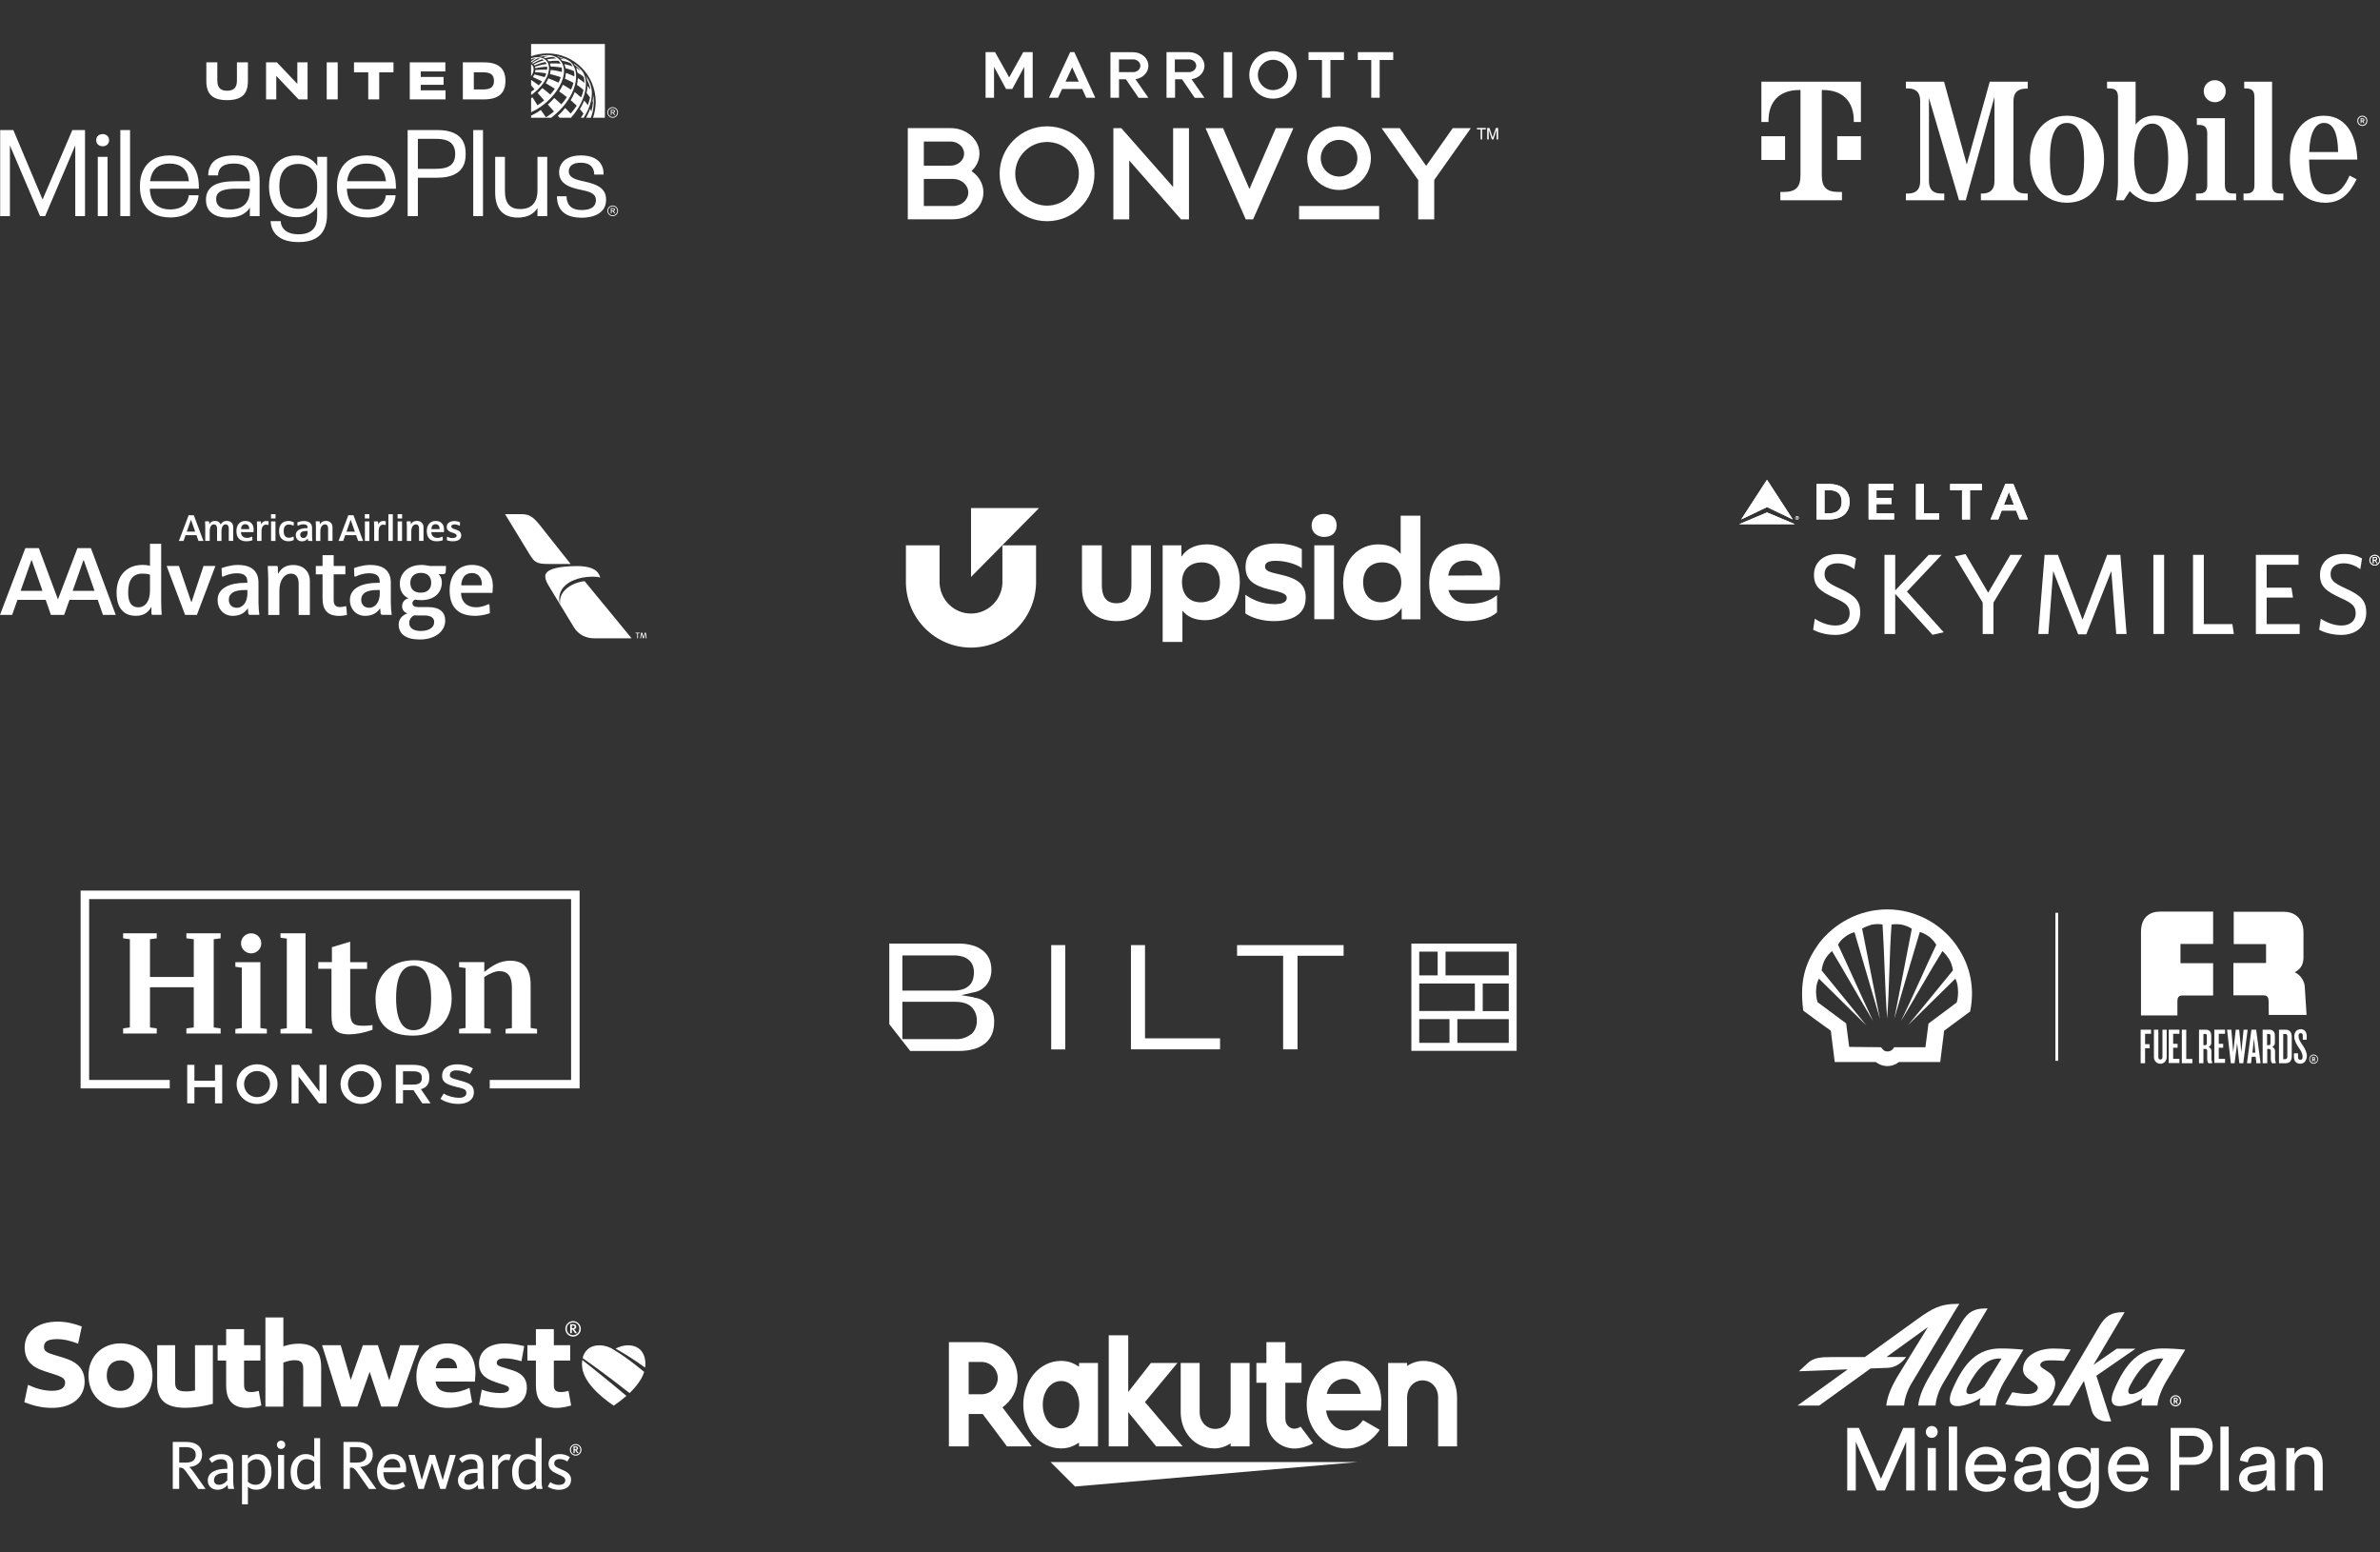 <?xml version="1.0" encoding="UTF-8"?>
<svg id="Layer_1" data-name="Layer 1" xmlns="http://www.w3.org/2000/svg" version="1.1" viewBox="0 0 460 300">
  <rect x="0" y="0" width="460" height="300" fill="#333333" stroke="none"/>
  <g>
    <g>
      <path d="M112.996,112.311c-2.202.218-5.119,1.766-4.742,4.444-.069-.198-.169-.575-.169-1.002,0-2.312,2.044-3.631,4.365-4.107.675-.139,1.369-.208,2.044-.208.566,0,1.101.03,1.518.179-.238-.883-.883-2.222-4.494-2.222-3.512,0-6.131.575-6.131,1.954,0,.506.159.943.585,1.716l2.331,3.839,2.569,4.236c1.369,2.262,3.571,2.212,4.147,2.212h7.054l-9.077-11.042h0Z" style="fill: #fff; stroke-width: 0px;"/>
      <path d="M102.282,107.004c.962,1.577,1.319,1.974,3.621,1.984h4.385l-6.052-7.639c-1.339-1.647-2.103-1.954-3.333-1.984h-3.284l4.663,7.639h0Z" style="fill: #fff; stroke-width: 0px;"/>
    </g>
    <path d="M124.137,122.262l.238.873h0l.248-.873h.208l.159,1.091h-.169l-.119-.893h0l-.258.893h-.179l-.248-.883h-.01l-.109.883h-.159l.159-1.091h.238ZM123.631,122.262v.139h-.318v.952h-.159v-.952h-.318v-.139h.794Z" style="fill: #fff; stroke-width: 0px;"/>
    <path d="M93.115,113.115c0-.04.02-.149.02-.228,0-.823-.387-2.143-1.935-2.143-1.716,0-2.044,1.607-2.044,2.371h3.958ZM95.258,113.234c0,.327-.059,1.151-.079,1.339h-6.071c0,1.548.982,2.778,2.927,2.778,1.032,0,1.845-.367,2.054-.456.139-.059.248-.139.347-.139s.159.04.169.208c.02.248.079,1.071.079,1.528-.367.139-1.508.516-2.857.516-3.353,0-4.921-1.766-4.921-4.901,0-2.986,1.607-4.941,4.306-4.941,3.135.01,4.048,2.272,4.048,4.067h0ZM81.359,110.704c-1.319,0-2.054.804-2.054,1.915,0,1.21.694,1.915,2.034,1.915,1.24,0,2.004-.694,2.004-1.895.01-1.2-.724-1.935-1.984-1.935h0ZM82.043,118.938h-1.438c-.169,0-.407,0-.556-.02-.367.149-.952.645-.952,1.478,0,1.002.883,1.538,2.202,1.538,1.726,0,2.619-.734,2.619-1.726,0-.714-.506-1.27-1.875-1.27h0ZM81.151,123.581c-2.718,0-4.097-1.071-4.097-2.897,0-1.3,1.032-1.935,1.687-2.143-.318-.119-1.032-.436-1.032-1.419,0-1.032.883-1.419,1.25-1.528-.615-.189-1.687-1.002-1.687-2.778,0-1.974,1.518-3.641,4.196-3.641.556,0,1.032.079,1.548.189h3.184c0,.268-.02.764-.059,1.151-.04.417-.307.436-.556.436h-.843c.228.149.655.724.655,1.567,0,2.034-1.419,3.462-4.058,3.462-.367,0-.784-.04-1.071-.099-.228.04-.556.288-.556.635,0,.476.288.804,1.23.804h1.815c2.242,0,3.294.972,3.294,2.619-.02,2.034-1.895,3.641-4.901,3.641h0ZM69.811,115.912c0,.823.536,1.538,1.518,1.538,1.3,0,2.073-1.23,2.073-2.738v-.694h-.476c-2.103,0-3.115.655-3.115,1.895h0ZM71.547,109.176c2.659,0,3.988,1.19,3.988,3.442v3.77c0,.823.079,1.786.169,2.43h-1.806c-.307,0-.327-.189-.347-.417l-.059-.784h-.079c-.288.446-1.091,1.399-2.817,1.399-1.776,0-2.966-1.319-2.966-3.066,0-2.51,2.758-3.313,5.218-3.313h.536v-.307c0-1.151-.843-1.548-2.034-1.548-1.171,0-2.113.397-2.371.536-.099.04-.228.119-.327.119-.169,0-.149-.159-.169-.189-.02-.337-.059-1.171-.059-1.458.347-.139,1.677-.615,3.125-.615h0ZM62.341,115.684v-4.692h-1.3v-1.627h1.3v-2.083h2.153v2.083h2.262v1.627h-2.262v5.04c0,.823.387,1.28,1.19,1.28.575,0,.903-.169,1.071-.169.129,0,.189.079.189.268,0,0,.079,1.052.119,1.399-.208.079-.744.208-1.518.208-2.401,0-3.204-1.339-3.204-3.333h0ZM51.845,118.829v-6.567c0-.982-.059-2.163-.099-2.887h1.706c.169,0,.248.059.248.248,0,.228.02,1.19.02,1.19h.079c.556-.972,1.379-1.627,2.887-1.627,2.083,0,3.204,1.419,3.204,3.006v6.647h-2.163v-6.032c0-1.518-.724-1.954-1.508-1.954-1.131,0-2.222,1.091-2.222,3.333v4.653h-2.153v-.01ZM44.226,115.912c0,.823.536,1.538,1.518,1.538,1.3,0,2.073-1.23,2.073-2.738v-.694h-.476c-2.103,0-3.115.655-3.115,1.895h0ZM45.972,109.176c2.659,0,3.988,1.19,3.988,3.442v3.77c0,.823.079,1.786.169,2.43h-1.806c-.307,0-.327-.189-.347-.417l-.059-.784h-.079c-.288.446-1.091,1.399-2.817,1.399-1.786,0-2.966-1.319-2.966-3.066,0-2.51,2.758-3.313,5.208-3.313h.536v-.307c0-1.151-.843-1.548-2.034-1.548-1.171,0-2.113.397-2.381.536-.089.04-.228.119-.327.119-.169,0-.159-.159-.169-.189-.02-.337-.059-1.171-.059-1.458.367-.139,1.687-.615,3.145-.615h0ZM32.202,109.365h2.381l2.371,6.934h.079l2.302-6.934h2.302l-3.581,9.464h-2.282l-3.571-9.464h0ZM24.772,114.424c0,1.518.307,2.937,2.014,2.937,1.131,0,2.202-.972,2.202-3.214v-3.105c-.198-.059-.615-.189-1.478-.189-1.786-.01-2.738,1.19-2.738,3.571h0ZM28.988,105.089h2.163v10.843c0,.972.04,2.143.099,2.887h-1.726c-.169,0-.248-.059-.248-.248-.02-.228-.02-1.19-.02-1.19h-.079c-.307.575-1.071,1.627-2.887,1.627-3.274,0-3.76-2.778-3.76-4.484,0-3.214,1.915-5.357,5-5.357.863,0,1.3.129,1.458.189v-4.266h0ZM14.048,114.176l2.073-5.893h.079l2.073,5.893h-4.226ZM3.988,114.176l2.073-5.893h.079l2.073,5.893H3.988ZM17.569,105.922h-2.599l-3.77,9.911-3.691-9.911h-2.609l-4.901,12.907h2.341l1.032-2.907h5.456l1.012,2.907h2.559l1.032-2.907h5.456l1.012,2.907h2.47l-4.802-12.907h0Z" style="fill: #fff; stroke-width: 0px;"/>
    <path d="M67.788,100.476h-.02l-.804,2.272h1.627l-.804-2.272h0ZM69.226,104.533l-.397-1.111h-2.103l-.397,1.111h-.893l1.885-4.96h1.002l1.855,4.96h-.952ZM76.845,100.198v-.833h.873v.833h-.873ZM76.855,104.533v-3.78h.853v3.78h-.853ZM70.516,100.198v-.833h.873v.833h-.873ZM70.526,104.533v-3.78h.863v3.78h-.863ZM75.922,104.533v-5.159h-.853v5.159h.853ZM73.184,102.688v1.845h-.863v-2.808c0-.268-.03-.784-.04-.972h.694c.079,0,.099.03.099.109,0,.109.01.466.01.466h.02c.069-.159.307-.655,1.022-.655.238,0,.417.079.446.089,0,.159-.02.516-.03.615-.01.059-.03.079-.059.079s-.04-.01-.059-.01c-.05-.02-.179-.059-.347-.059-.466-.01-.893.327-.893,1.3h0ZM80.992,104.533v-2.441c0-.466-.208-.754-.615-.754-.526,0-.883.566-.883,1.319v1.875h-.853v-2.778c0-.307-.03-.754-.04-1.002h.694c.079,0,.099.03.099.099,0,.079.01.466.01.466h.02c.099-.179.367-.655,1.161-.655.814,0,1.27.556,1.27,1.181v2.679h-.863v.01ZM83.373,102.252h1.587c.03-.605-.288-.952-.774-.952-.506,0-.794.367-.814.952h0ZM85.486,103.7c.05,0,.059.04.069.089.02.159.03.526.03.615-.089.03-.556.198-1.171.198-1.2,0-1.925-.625-1.925-1.964,0-1.151.615-1.964,1.726-1.964,1.091,0,1.607.724,1.607,1.637,0,.109-.01.288-.03.526h-2.421c0,.645.407,1.111,1.171,1.111.417,0,.754-.149.883-.218.01-.02.03-.03.059-.03h0ZM87.5,104.603c1.121,0,1.647-.456,1.647-1.131,0-.665-.476-.952-.982-1.111-.149-.05-.288-.089-.417-.139-.347-.119-.526-.268-.526-.486,0-.238.218-.397.665-.397.397,0,.724.159.853.228.02.01.04.02.079.02.03,0,.059-.02.069-.079.01-.129.02-.357.02-.575-.109-.05-.476-.238-1.081-.238-.923,0-1.488.476-1.488,1.111,0,.615.417.893.883,1.052.109.04.307.099.417.139.486.159.615.307.615.536,0,.298-.318.436-.853.436-.446,0-.744-.159-.873-.218-.02-.01-.04-.02-.069-.02-.059,0-.069.089-.069.099,0,.04-.02.436-.02.566.099.01.536.208,1.131.208h0ZM36.925,100.466h-.02l-.804,2.272h1.627l-.804-2.272h0ZM38.363,104.533l-.397-1.111h-2.103l-.397,1.111h-.893l1.885-4.96h1.002l1.855,4.96h-.952ZM52.381,100.198v-.833h.873v.833h-.873ZM52.391,104.533v-3.78h.853v3.78h-.853ZM50.546,102.688v1.845h-.863v-2.808c0-.268-.03-.784-.04-.972h.694c.079,0,.099.03.099.109,0,.109.01.466.01.466h.02c.069-.159.307-.655,1.022-.655.238,0,.417.079.446.089,0,.159-.02.516-.03.615-.01.059-.03.079-.059.079s-.04-.01-.059-.01c-.05-.02-.179-.059-.347-.059-.456-.01-.893.327-.893,1.3h0ZM44.216,104.533v-2.421c0-.436-.189-.774-.625-.774-.496,0-.784.546-.784,1.319v1.875h-.853v-2.43c0-.397-.169-.764-.625-.764-.506,0-.794.546-.794,1.339v1.845h-.863v-2.758c0-.357-.03-.863-.04-1.022h.684c.079,0,.099.03.109.109,0,.099.01.466.01.466h.02c.05-.109.337-.655,1.121-.655.734,0,1.012.526,1.081.694.069-.139.397-.694,1.131-.694.774,0,1.29.417,1.29,1.24v2.619h-.863v.01ZM46.587,102.252h1.587c.03-.605-.288-.952-.774-.952-.496,0-.794.367-.814.952h0ZM48.7,103.7c.05,0,.059.04.059.089.02.159.03.526.03.615-.089.03-.556.198-1.171.198-1.2,0-1.925-.625-1.925-1.964,0-1.151.615-1.964,1.726-1.964,1.091,0,1.607.724,1.607,1.637,0,.109-.01.288-.03.526h-2.421c0,.645.407,1.111,1.171,1.111.417,0,.754-.149.883-.218.03-.02.04-.03.069-.03h0ZM59.464,102.609h-.149c-1.081,0-1.29.377-1.29.754,0,.307.208.605.605.605.536,0,.823-.516.823-1.062v-.298h.01ZM59.672,104.533c-.069,0-.129-.02-.139-.119-.01-.119-.03-.357-.03-.357h-.01c-.05.069-.367.556-1.151.556-.754,0-1.181-.575-1.181-1.22,0-.883.853-1.329,2.123-1.329h.169v-.139c0-.397-.278-.605-.804-.605-.476,0-.863.169-1.022.248-.01.01-.04.02-.059.02-.04,0-.059-.03-.069-.069-.01-.139-.02-.417-.02-.585.159-.059.665-.248,1.23-.248,1.121,0,1.607.526,1.607,1.359v1.478c0,.536.05.893.069,1.032.01-.02-.655-.02-.714-.02h0ZM56.706,103.7c.02,0,.059.02.059.079.02.179.02.476.02.566-.169.089-.546.258-1.002.258-1.141,0-1.845-.665-1.845-1.964,0-1.22.625-1.964,1.845-1.964.407,0,.774.139,1.002.258,0,.139-.01.436-.02.566-.01.05-.03.079-.059.079s-.05-.01-.069-.02c-.278-.139-.536-.198-.774-.198-.734,0-1.032.476-1.032,1.28,0,.714.238,1.28,1.032,1.28.298,0,.575-.109.744-.189.059-.02.069-.03.099-.03h0ZM63.413,104.533v-2.441c0-.466-.208-.754-.615-.754-.526,0-.883.566-.883,1.319v1.875h-.853v-2.778c0-.307-.03-.754-.04-1.002h.684c.079,0,.099.03.099.099,0,.079.01.466.01.466h.02c.099-.179.367-.655,1.161-.655.814,0,1.27.556,1.27,1.181v2.679h-.853v.01Z" style="fill: #fff; stroke-width: 0px;"/>
  </g>
  <g>
    <polygon points="15.582 172.106 15.582 210.333 32.809 210.333 32.809 208.697 17.227 208.697 17.227 173.751 110.379 173.751 110.379 208.697 94.656 208.697 94.656 210.333 112.025 210.333 112.025 172.106 15.582 172.106" style="fill: #fff; stroke-width: 0px;"/>
    <polygon points="41.555 213.217 41.555 210.097 37.575 210.097 37.575 213.217 36.185 213.217 36.185 205.775 37.575 205.775 37.575 208.849 41.555 208.849 41.555 205.775 42.945 205.775 42.945 213.217 41.555 213.217" style="fill: #fff; stroke-width: 0px;"/>
    <path d="M47.172,209.501c0,1.399,1.078,2.525,2.515,2.525,1.428,0,2.506-1.135,2.506-2.525,0-1.399-1.078-2.525-2.506-2.525-1.428-.009-2.515,1.125-2.515,2.525h0ZM53.639,209.501c0,2.118-1.768,3.829-3.952,3.829s-3.952-1.711-3.952-3.829,1.768-3.829,3.952-3.829c2.184,0,3.952,1.711,3.952,3.829h0Z" style="fill: #fff; stroke-width: 0px;"/>
    <polygon points="61.648 213.217 57.714 208.016 57.714 213.217 56.353 213.217 56.353 205.775 57.809 205.775 61.742 210.976 61.742 205.775 63.104 205.775 63.104 213.217 61.648 213.217" style="fill: #fff; stroke-width: 0px;"/>
    <path d="M67.254,209.501c0,1.399,1.078,2.525,2.515,2.525,1.428,0,2.515-1.135,2.515-2.525,0-1.399-1.078-2.525-2.515-2.525-1.428-.009-2.515,1.125-2.515,2.525h0ZM73.722,209.501c0,2.118-1.768,3.829-3.952,3.829s-3.952-1.711-3.952-3.829,1.768-3.829,3.952-3.829c2.175,0,3.952,1.711,3.952,3.829h0Z" style="fill: #fff; stroke-width: 0px;"/>
    <path d="M77.892,209.595h1.938c1.239,0,1.702-.378,1.702-1.286s-.463-1.286-1.702-1.286h-1.938v2.572h0ZM79.764,205.775c2.298,0,3.215.738,3.215,2.449,0,1.229-.482,1.948-1.626,2.25l1.863,2.742h-1.598l-1.711-2.562c-.142.009-.293.009-.473.019h-1.541v2.543h-1.39v-7.441h3.262Z" style="fill: #fff; stroke-width: 0px;"/>
    <path d="M91.403,206.475l-.586,1.068c-.804-.444-1.806-.7-2.61-.7-.681,0-1.267.274-1.267.917,0,.416.246.605,1.607.955,1.825.482,3.045.813,3.045,2.354,0,1.484-1.248,2.26-2.997,2.26-1.286,0-2.534-.35-3.47-.974l.624-1.031c.898.539,2.005.823,2.997.823.738,0,1.39-.284,1.39-.908,0-.766-.492-.832-1.976-1.21-1.73-.435-2.714-.842-2.714-2.099,0-1.56,1.305-2.25,2.912-2.25,1.106-.009,2.222.284,3.045.794h0Z" style="fill: #fff; stroke-width: 0px;"/>
    <polygon points="41.309 181.504 41.309 198.552 42.643 198.731 42.643 199.724 36.024 199.724 36.024 198.731 37.452 198.552 37.452 190.789 28.989 190.789 28.989 198.552 30.294 198.731 30.294 199.724 23.798 199.724 23.798 198.731 25.103 198.552 25.103 181.504 23.798 181.324 23.798 180.36 30.294 180.36 30.294 181.324 28.989 181.504 28.989 188.794 37.452 188.794 37.452 181.504 36.024 181.324 36.024 180.36 42.643 180.36 42.643 181.324 41.309 181.504" style="fill: #fff; stroke-width: 0px;"/>
    <polygon points="50.33 198.665 51.578 198.845 51.578 199.724 45.489 199.724 45.489 198.845 46.737 198.665 46.737 186.998 45.489 186.827 45.489 185.939 50.33 185.939 50.33 198.665" style="fill: #fff; stroke-width: 0px;"/>
    <polygon points="54.216 198.873 55.435 198.703 55.435 181.381 54.216 181.211 54.216 180.36 59.057 180.36 59.057 198.703 60.295 198.873 60.295 199.724 54.216 199.724 54.216 198.873" style="fill: #fff; stroke-width: 0px;"/>
    <path d="M67.689,185.939h3.262v1.295h-3.262v8.198c0,2.118.444,2.789,2.373,2.789.709,0,1.333,0,1.929-.151v.936c-1.749.615-3.234.879-4.482.879-2.789,0-3.442-1.267-3.442-3.678v-8.992h-2.553v-1.295h2.638v-2.884l3.527-1.059v3.962h.009Z" style="fill: #fff; stroke-width: 0px;"/>
    <path d="M83.328,192.879c0-4.349-1.305-6.259-3.413-6.259-2.042,0-3.357,1.825-3.357,6.259,0,4.378,1.305,6.203,3.357,6.203,2.194,0,3.413-1.74,3.413-6.203M87.299,192.964c0,4.293-2.903,7.167-7.479,7.167-4.425,0-7.243-1.882-7.243-7.167,0-4.434,2.912-7.403,7.479-7.403,4.52,0,7.243,2.676,7.243,7.403" style="fill: #fff; stroke-width: 0px;"/>
    <path d="M103.799,198.845v.879h-6.08v-.879l1.22-.18v-7.848c0-2.175-.804-3.149-2.468-3.149-.775,0-1.986.529-2.874,1.144v9.843l1.248.18v.879h-6.108v-.879l1.248-.18v-11.583l-1.248-.18v-.974h4.869v1.91c1.513-1.201,2.969-2.175,5.011-2.175,2.733,0,3.943,1.589,3.943,4.699v8.292l1.239.199h0Z" style="fill: #fff; stroke-width: 0px;"/>
    <path d="M50.5,182.298c0,1.068-.879,1.938-1.957,1.938s-1.957-.87-1.957-1.938.879-1.938,1.957-1.938c1.087,0,1.957.87,1.957,1.938" style="fill: #fff; stroke-width: 0px;"/>
  </g>
  <g>
    <rect x="251.083" y="39.809" width="15.476" height="2.579" style="fill: #fff; stroke-width: 0px;"/>
    <g>
      <polygon points="280.776 24.769 275.647 32.061 270.538 24.769 267.036 24.769 274.109 34.799 274.109 42.388 277.205 42.388 277.205 34.799 277.205 34.779 284.278 24.769 280.776 24.769" style="fill: #fff; stroke-width: 0px;"/>
      <path d="M188.008,33.241l-.238-.179.218-.218c.843-.883,1.319-2.004,1.319-3.165,0-2.718-2.5-4.921-5.546-4.921h-8.304v17.619h8.73c3.244,0,5.883-2.321,5.883-5.189.01-1.508-.744-2.966-2.063-3.948M178.554,27.349h5.169c1.438,0,2.619,1.042,2.619,2.341,0,1.28-1.181,2.321-2.619,2.321h-5.169v-4.663ZM184.199,39.809h-5.645v-5.228h5.665c1.617,0,2.927,1.181,2.927,2.619s-1.319,2.609-2.946,2.609" style="fill: #fff; stroke-width: 0px;"/>
      <polygon points="241.49 36.525 236.391 24.769 233.008 24.769 240.776 42.388 242.195 42.388 249.982 24.769 246.58 24.769 241.49 36.525" style="fill: #fff; stroke-width: 0px;"/>
      <path d="M202.373,24.412c-5.05,0-9.167,4.107-9.167,9.167s4.087,9.167,9.167,9.167,9.167-4.107,9.167-9.167-4.117-9.167-9.167-9.167ZM202.373,39.739c-3.383,0-6.151-2.758-6.151-6.151,0-3.383,2.758-6.151,6.151-6.151,3.383,0,6.151,2.758,6.151,6.151-.02,3.373-2.778,6.151-6.151,6.151Z" style="fill: #fff; stroke-width: 0px;"/>
      <polygon points="226.738 36.138 216.728 24.769 215.191 24.769 215.191 42.388 218.256 42.388 218.256 31.019 228.266 42.388 229.804 42.388 229.804 24.769 226.738 24.769 226.738 36.138" style="fill: #fff; stroke-width: 0px;"/>
      <path d="M258.812,24.412c-3.383,0-6.151,2.758-6.151,6.151,0,3.383,2.758,6.151,6.151,6.151,3.383,0,6.151-2.758,6.151-6.151.01-3.393-2.748-6.151-6.151-6.151ZM258.812,34.114c-1.944,0-3.542-1.597-3.542-3.542s1.597-3.542,3.542-3.542,3.542,1.597,3.542,3.542c.02,1.944-1.577,3.542-3.542,3.542Z" style="fill: #fff; stroke-width: 0px;"/>
      <polygon points="192.125 12.924 192.125 18.886 190.488 18.886 190.488 10.077 190.488 10.077 190.488 10.077 192.324 10.077 195.052 14.958 197.77 10.077 199.595 10.077 199.595 10.077 199.595 10.077 199.595 18.886 197.959 18.886 197.959 12.924 195.647 17.2 194.447 17.2 192.125 12.924" style="fill: #fff; stroke-width: 0px;"/>
      <polygon points="262.433 10.077 262.433 11.595 265.032 11.595 265.032 18.886 266.659 18.886 266.659 11.595 269.278 11.595 269.278 10.077 262.433 10.077" style="fill: #fff; stroke-width: 0px;"/>
      <polygon points="252.909 10.077 252.909 11.595 255.508 11.595 255.508 18.886 257.145 18.886 257.145 11.595 259.754 11.595 259.754 10.077 252.909 10.077" style="fill: #fff; stroke-width: 0px;"/>
      <rect x="236.51" y="10.077" width="1.657" height="8.809" style="fill: #fff; stroke-width: 0px;"/>
      <path d="M216.272,15.325h1.339l2.46,3.581h1.885l-2.5-3.601c1.419-.198,2.5-1.28,2.5-2.599h0c0-1.458-1.339-2.619-2.966-2.619h-4.365v8.809h1.657v-3.571h-.01ZM216.272,11.476h2.738c.764,0,1.399.556,1.399,1.24h0c0,.665-.625,1.22-1.399,1.22h-2.738v-2.46Z" style="fill: #fff; stroke-width: 0px;"/>
      <path d="M207.225,13.003l1.28,2.778h-2.559l1.28-2.778ZM206.838,10.077l-4.087,8.809h1.746l.784-1.687h3.879l.784,1.687h1.746l-4.048-8.809h-.804Z" style="fill: #fff; stroke-width: 0px;"/>
      <path d="M229.824,10.077h-4.365v8.809h1.657v-3.562h1.339l2.46,3.581h1.885l-2.5-3.601c1.419-.198,2.5-1.28,2.5-2.599h0c-.03-1.448-1.339-2.629-2.976-2.629M231.203,12.696h0c0,.665-.625,1.24-1.399,1.24h-2.738v-2.46h2.738c.784,0,1.399.546,1.399,1.22h0Z" style="fill: #fff; stroke-width: 0px;"/>
      <path d="M246.044,9.898c-2.54,0-4.583,2.044-4.583,4.583s2.044,4.583,4.583,4.583,4.583-2.044,4.583-4.583-2.044-4.583-4.583-4.583ZM246.044,17.408c-1.617,0-2.927-1.319-2.927-2.927s1.319-2.927,2.927-2.927,2.927,1.319,2.927,2.927c.03,1.617-1.29,2.927-2.927,2.927Z" style="fill: #fff; stroke-width: 0px;"/>
    </g>
    <g>
      <polygon points="286.173 25.007 285.459 25.007 285.459 24.73 287.175 24.73 287.175 25.007 286.461 25.007 286.461 26.952 286.173 26.952 286.173 25.007" style="fill: #fff; stroke-width: 0px;"/>
      <path d="M287.72,26.952h-.278v-2.222h.436l.556,1.687c.02.079.04.139.059.179.02-.059.04-.119.059-.179l.566-1.687h.436v2.222h-.298v-1.885c-.02.079-.04.139-.059.198l-.566,1.687h-.278l-.556-1.687c-.02-.059-.04-.119-.059-.198v1.885h-.02Z" style="fill: #fff; stroke-width: 0px;"/>
    </g>
  </g>
  <g>
    <g>
      <g>
        <path d="M346.507,100.381l-4.986-2.393v-5.279l4.986,7.673ZM346.906,101.294l-5.385-2.267v2.267h5.385Z" style="fill: #fff; stroke-width: 0px;"/>
        <polyline points="336.535 100.381 341.521 92.708 341.521 97.988 336.535 100.381" style="fill: #fff; stroke-width: 0px;"/>
        <polyline points="336.147 101.294 341.521 101.294 341.521 99.027 336.147 101.294" style="fill: #fff; stroke-width: 0px;"/>
        <path d="M347.336,99.72c.189,0,.346.157.346.357s-.157.357-.346.357c-.199,0-.357-.157-.357-.357s.168-.357.357-.357ZM347.336,100.381c.168,0,.304-.137.304-.304s-.137-.304-.304-.304-.304.137-.304.304c.011.168.147.304.304.304ZM347.262,100.276h-.052v-.409h.157c.095,0,.126.042.126.116s-.042.105-.105.116l.126.178h-.063l-.126-.178h-.063v.178ZM347.262,100.056h.063c.052,0,.115,0,.115-.073,0-.052-.052-.073-.095-.073h-.084v.147Z" style="fill: #fff; stroke-width: 0px;"/>
      </g>
      <g>
        <path d="M351.104,100.381h2.414c2.487,0,3.967-1.291,3.967-3.422,0-2.141-1.49-3.422-3.967-3.422h-2.414v6.843ZM352.636,94.724h.892c1.616,0,2.425.798,2.425,2.236,0,1.427-.808,2.236-2.425,2.236h-.892v-4.471Z" style="fill: #fff; stroke-width: 0px;"/>
        <polygon points="362.681 97.411 365.599 97.411 365.599 96.225 362.681 96.225 362.681 94.724 365.977 94.724 365.977 93.527 361.159 93.527 361.159 100.381 366.082 100.381 366.082 99.195 362.681 99.195 362.681 97.411" style="fill: #fff; stroke-width: 0px;"/>
        <polygon points="374.793 99.195 371.844 99.195 371.844 93.527 370.312 93.527 370.312 100.381 374.793 100.381 374.793 99.195" style="fill: #fff; stroke-width: 0px;"/>
        <polygon points="383.054 93.527 376.914 93.527 376.914 94.724 379.212 94.724 379.212 100.381 380.755 100.381 380.755 94.724 383.054 94.724 383.054 93.527" style="fill: #fff; stroke-width: 0px;"/>
        <path d="M391.944,100.381h-1.595l-.672-1.721h-2.792l-.661,1.721h-1.501l2.865-6.875h1.543l2.813,6.875ZM389.236,97.516l-.955-2.425-.955,2.425h1.91Z" style="fill: #fff; stroke-width: 0px;"/>
      </g>
    </g>
    <g>
      <g>
        <path d="M346.507,100.381l-4.986-2.393v-5.279l4.986,7.673ZM346.906,101.294l-5.385-2.267v2.267h5.385Z" style="fill: #fff; stroke-width: 0px;"/>
        <polyline points="336.535 100.381 341.521 92.708 341.521 97.988 336.535 100.381" style="fill: #fff; stroke-width: 0px;"/>
        <polyline points="336.147 101.294 341.521 101.294 341.521 99.027 336.147 101.294" style="fill: #fff; stroke-width: 0px;"/>
        <path d="M347.336,99.72c.189,0,.346.157.346.357s-.157.357-.346.357c-.199,0-.357-.157-.357-.357s.168-.357.357-.357ZM347.336,100.381c.168,0,.304-.137.304-.304s-.137-.304-.304-.304-.304.137-.304.304c.011.168.147.304.304.304ZM347.262,100.276h-.052v-.409h.157c.095,0,.126.042.126.116s-.042.105-.105.116l.126.178h-.063l-.126-.178h-.063v.178ZM347.262,100.056h.063c.052,0,.115,0,.115-.073,0-.052-.052-.073-.095-.073h-.084v.147Z" style="fill: #fff; stroke-width: 0px;"/>
      </g>
      <g>
        <path d="M351.104,100.381h2.414c2.487,0,3.967-1.291,3.967-3.422,0-2.141-1.49-3.422-3.967-3.422h-2.414v6.843ZM352.636,94.724h.892c1.616,0,2.425.798,2.425,2.236,0,1.427-.808,2.236-2.425,2.236h-.892v-4.471Z" style="fill: #fff; stroke-width: 0px;"/>
        <polygon points="362.681 97.411 365.599 97.411 365.599 96.225 362.681 96.225 362.681 94.724 365.977 94.724 365.977 93.527 361.159 93.527 361.159 100.381 366.082 100.381 366.082 99.195 362.681 99.195 362.681 97.411" style="fill: #fff; stroke-width: 0px;"/>
        <polygon points="374.793 99.195 371.844 99.195 371.844 93.527 370.312 93.527 370.312 100.381 374.793 100.381 374.793 99.195" style="fill: #fff; stroke-width: 0px;"/>
        <polygon points="383.054 93.527 376.914 93.527 376.914 94.724 379.212 94.724 379.212 100.381 380.755 100.381 380.755 94.724 383.054 94.724 383.054 93.527" style="fill: #fff; stroke-width: 0px;"/>
        <path d="M391.944,100.381h-1.595l-.672-1.721h-2.792l-.661,1.721h-1.501l2.865-6.875h1.543l2.813,6.875ZM389.236,97.516l-.955-2.425-.955,2.425h1.91Z" style="fill: #fff; stroke-width: 0px;"/>
      </g>
    </g>
    <path d="M354.714,122.695c-1.658,0-3.149-.399-4.272-.997l.315-2.131c1.039.682,2.477,1.312,4.01,1.312,1.595,0,2.729-.84,2.729-2.33,0-1.396-.619-1.973-2.928-3.012-2.876-1.312-3.967-2.257-3.967-4.45,0-2.456,1.879-4.03,4.65-4.03,1.48,0,2.592.357,3.474.861l-.336,2.078c-.84-.64-1.994-1.134-3.212-1.134-1.753,0-2.53.934-2.53,2.057,0,1.175.577,1.732,2.907,2.792,2.97,1.354,3.989,2.372,3.989,4.671,0,2.655-1.973,4.314-4.828,4.314Z" style="fill: #fff; stroke-width: 0px;"/>
    <polygon points="373.502 122.674 366.302 114.76 366.302 122.517 364.224 122.517 364.224 107.224 366.302 107.224 366.302 114.099 372.778 107.224 375.276 107.224 368.569 114.32 375.675 122.181 373.502 122.674" style="fill: #fff; stroke-width: 0px;"/>
    <polygon points="385.289 116.45 385.289 122.517 383.211 122.517 383.211 116.45 377.806 107.518 379.884 107.077 384.271 114.54 388.554 107.224 390.852 107.224 385.289 116.45" style="fill: #fff; stroke-width: 0px;"/>
    <polygon points="409.021 122.517 408.066 110.352 403.238 122.58 401.663 122.58 396.835 110.352 395.901 122.517 393.959 122.517 395.177 107.224 397.748 107.224 402.503 119.767 407.268 107.224 409.819 107.224 411.015 122.517 409.021 122.517" style="fill: #fff; stroke-width: 0px;"/>
    <rect x="416.2" y="107.224" width="2.078" height="15.293" style="fill: #fff; stroke-width: 0px;"/>
    <polygon points="423.862 122.517 423.862 107.224 425.951 107.224 425.951 120.607 431.472 120.607 431.755 122.517 423.862 122.517" style="fill: #fff; stroke-width: 0px;"/>
    <polygon points="436.006 122.517 436.006 107.224 444.256 107.224 444.256 109.135 438.095 109.135 438.095 113.564 442.881 113.564 443.185 115.474 438.095 115.474 438.095 120.607 444.476 120.607 444.476 122.517 436.006 122.517" style="fill: #fff; stroke-width: 0px;"/>
    <path d="M452.516,122.695c-1.658,0-3.149-.399-4.272-.997l.315-2.131c1.039.682,2.477,1.312,4.01,1.312,1.595,0,2.729-.84,2.729-2.33,0-1.396-.619-1.973-2.928-3.012-2.876-1.312-3.967-2.257-3.967-4.45,0-2.456,1.879-4.03,4.65-4.03,1.48,0,2.592.357,3.474.861l-.336,2.078c-.84-.64-1.994-1.134-3.212-1.134-1.753,0-2.53.934-2.53,2.057,0,1.175.577,1.732,2.907,2.792,2.97,1.354,3.989,2.372,3.989,4.671,0,2.655-1.973,4.314-4.828,4.314Z" style="fill: #fff; stroke-width: 0px;"/>
    <path d="M458.992,107.224c.567,0,1.008.462,1.008,1.018,0,.577-.441,1.05-1.008,1.05s-1.039-.472-1.039-1.05c0-.556.472-1.018,1.039-1.018ZM458.992,109.135c.493,0,.882-.399.882-.892,0-.472-.388-.871-.882-.871s-.882.399-.882.871c0,.493.388.892.882.892ZM458.762,108.841h-.147v-1.186h.462c.273,0,.378.116.378.336,0,.199-.137.294-.304.315l.357.525h-.168l-.357-.525h-.21v.535h-.01ZM458.762,108.18h.189c.157,0,.346-.011.346-.189,0-.157-.137-.199-.273-.199h-.262v.388h0Z" style="fill: #fff; stroke-width: 0px;"/>
    <path d="M458.992,107.224c.567,0,1.008.462,1.008,1.018,0,.577-.441,1.05-1.008,1.05s-1.039-.472-1.039-1.05c0-.556.472-1.018,1.039-1.018ZM458.992,109.135c.493,0,.882-.399.882-.892,0-.472-.388-.871-.882-.871s-.882.399-.882.871c0,.493.388.892.882.892ZM458.762,108.841h-.147v-1.186h.462c.273,0,.378.116.378.336,0,.199-.137.294-.304.315l.357.525h-.168l-.357-.525h-.21v.535h-.01ZM458.762,108.18h.189c.157,0,.346-.011.346-.189,0-.157-.137-.199-.273-.199h-.262v.388h0Z" style="fill: #fff; stroke-width: 0px;"/>
  </g>
  <g>
    <path d="M384.153,252.868l-8.551,14.35c-.884,1.473-1.371,2.966-1.513,4.408h-3.352c.223-1.818.934-3.544,2.407-6.022l5.982-10.034c1.198-1.991,2.387-2.712,4.55-2.712h.477v.01Z" style="fill: #fff; stroke-width: 0px;"/>
    <path d="M386.662,260.587c-4.337,0-7.008,2.529-9.354,8.054-.589,1.391-.924,3.108,1.077,3.087,1.148-.01,3.047-.64,4.397-1.564-.112.447-.173,1.087-.122,1.462h3.047c.102-1.188.559-2.661,1.564-4.458l3.808-6.348c-1.462-.152-2.935-.234-4.418-.234h0ZM383.503,267.929c-.63.579-1.838,1.452-2.864,1.483-.701-.03-.731-.691-.254-1.605,1.808-3.463,3.707-5.291,6.043-5.281h.426l-3.352,5.403h0Z" style="fill: #fff; stroke-width: 0px;"/>
    <path d="M417.942,260.587c-4.337,0-6.997,2.529-9.354,8.054-.589,1.391-.924,3.108,1.077,3.087,1.148-.01,3.047-.64,4.397-1.564-.112.447-.173,1.087-.122,1.462h3.047c.102-1.188.559-2.661,1.564-4.458l3.808-6.348c-1.462-.152-2.925-.234-4.418-.234h0ZM414.784,267.929c-.63.579-1.838,1.452-2.864,1.483-.701-.03-.731-.691-.254-1.605,1.808-3.463,3.707-5.291,6.043-5.281h.426l-3.352,5.403h0Z" style="fill: #fff; stroke-width: 0px;"/>
    <path d="M408.05,274.683h-.995c-1.29,0-2.427-.863-2.773-2.112l-1.513-5.708-2.823,4.753h-3.24l9.049-15.325c1.168-1.991,2.387-2.712,4.55-2.712h.335l-6.012,10.156,4.509-3.108h3.615l-7.576,5.23h0l2.874,8.825h0Z" style="fill: #fff; stroke-width: 0px;"/>
    <path d="M378.182,251.974c-3.057,0-4.631.802-7.627,2.966l-10.136,7.312h-6.49c-1.879,0-3.382.071-4.56,1.188l-1.676,1.554s4.885-.193,9.425-.366l-9.709,6.997h4.194l9.932-7.17c1.919-.071,3.26-.122,3.27-.122,2.316-.061,3.595-2.092,3.595-2.092h-3.798l8.023-5.789-5.951,9.658c-1.28,2.214-1.889,3.808-2.102,5.505h3.443c.132-1.442.62-2.935,1.513-4.408l8.115-13.548c.569-.934,1.056-1.696,1.056-1.696l-.518.01h0Z" style="fill: #fff; stroke-width: 0px;"/>
    <path d="M394.34,263.694c-.041.294.081.467.66.843l.924.609c1.005.67,1.412,1.655,1.29,2.478-.335,2.265-2.011,4.103-5.555,4.103-1.554,0-2.255-.051-4.103-.355l1.381-2.326c1.28.223,2.011.335,2.976.335,1.341,0,1.869-.599,1.94-1.097.041-.294-.102-.63-.731-1.066l-.741-.518c-1.178-.843-1.493-1.513-1.341-2.559.294-2.011,2.62-3.544,5.85-3.544,1.016,0,2.123.061,3.331.193l-1.3,2.194c-.792-.061-2.082-.122-2.996-.091-.904.02-1.513.335-1.584.802h0Z" style="fill: #fff; stroke-width: 0px;"/>
    <path d="M420.511,270.641c.132,0,.203-.061.203-.173s-.071-.183-.203-.183h-.152v.345h.152v.01ZM420.359,271.271h-.223v-1.168h.406c.223,0,.396.163.396.366,0,.163-.102.294-.254.345l.264.457h-.254l-.244-.437h-.091v.437h0ZM420.491,271.565c.467,0,.833-.376.833-.863s-.366-.863-.833-.863-.833.376-.833.863.366.863.833.863h0ZM420.491,269.625c.589,0,1.066.487,1.066,1.077s-.477,1.077-1.066,1.077-1.056-.487-1.056-1.077c0-.599.467-1.077,1.056-1.077h0Z" style="fill: #fff; stroke-width: 0px;"/>
    <polygon points="368.422 288.028 368.422 278.623 364.298 288.028 362.765 288.028 358.682 278.623 358.682 288.028 357.027 288.028 357.027 275.942 359.291 275.942 363.547 285.773 367.843 275.942 370.077 275.942 370.077 288.028 368.422 288.028" style="fill: #fff; stroke-width: 0px;"/>
    <path d="M372.575,288.028v-8.196h1.584v8.196h-1.584ZM373.357,275.567c.65,0,1.158.508,1.158,1.158,0,.63-.508,1.137-1.158,1.137-.63,0-1.137-.508-1.137-1.137,0-.64.508-1.158,1.137-1.158h0Z" style="fill: #fff; stroke-width: 0px;"/>
    <polygon points="376.658 288.028 376.658 275.688 378.263 275.688 378.263 288.028 376.658 288.028" style="fill: #fff; stroke-width: 0px;"/>
    <path d="M386.042,283.082c-.03-1.178-.802-2.092-2.244-2.092-1.351,0-2.163,1.036-2.234,2.092h4.479ZM387.657,285.692c-.457,1.452-1.767,2.59-3.676,2.59-2.194,0-4.123-1.605-4.123-4.377,0-2.57,1.859-4.326,3.92-4.326,2.519,0,3.93,1.737,3.93,4.296,0,.203-.02.406-.03.508h-6.165c.03,1.462,1.087,2.488,2.468,2.488,1.33,0,1.991-.731,2.295-1.655l1.381.477h0Z" style="fill: #fff; stroke-width: 0px;"/>
    <path d="M394.594,284.514v-.376l-2.509.376c-.68.102-1.188.498-1.188,1.229,0,.609.508,1.188,1.33,1.188,1.31,0,2.366-.63,2.366-2.417h0ZM391.75,283.336l2.214-.325c.498-.071.63-.325.63-.609,0-.802-.528-1.462-1.767-1.462-1.127,0-1.757.701-1.859,1.655l-1.534-.355c.173-1.564,1.584-2.661,3.362-2.661,2.448,0,3.402,1.401,3.402,2.996v4.103c0,.711.071,1.137.102,1.351h-1.564c-.03-.203-.081-.508-.081-1.107-.355.579-1.178,1.361-2.64,1.361-1.666,0-2.742-1.158-2.742-2.458-.01-1.462,1.066-2.285,2.478-2.488h0Z" style="fill: #fff; stroke-width: 0px;"/>
    <path d="M404.14,283.661c0-1.584-.955-2.62-2.336-2.62-1.412,0-2.366,1.036-2.366,2.62,0,1.605.924,2.62,2.366,2.62,1.381.01,2.336-1.036,2.336-2.62h0ZM399.336,288.109c.122,1.137.985,2.011,2.234,2.011,1.716,0,2.509-.884,2.509-2.661v-1.178c-.396.751-1.28,1.351-2.509,1.351-2.183,0-3.768-1.655-3.768-3.971,0-2.214,1.513-3.991,3.768-3.991,1.259,0,2.112.477,2.519,1.29v-1.137h1.584v7.576c0,2.082-1.026,4.103-4.103,4.103-2.041,0-3.575-1.29-3.778-3.047l1.544-.345h0Z" style="fill: #fff; stroke-width: 0px;"/>
    <path d="M413.615,283.082c-.03-1.178-.802-2.092-2.244-2.092-1.341,0-2.163,1.036-2.234,2.092h4.479ZM415.23,285.692c-.457,1.452-1.767,2.59-3.676,2.59-2.194,0-4.123-1.605-4.123-4.377,0-2.57,1.859-4.326,3.92-4.326,2.519,0,3.93,1.737,3.93,4.296,0,.203-.02.406-.03.508h-6.165c.03,1.462,1.087,2.488,2.468,2.488,1.33,0,1.991-.731,2.295-1.655l1.381.477h0Z" style="fill: #fff; stroke-width: 0px;"/>
    <path d="M423.619,281.589c1.452,0,2.336-.802,2.336-2.041,0-1.28-.884-2.092-2.336-2.092h-2.417v4.144h2.417v-.01ZM421.202,283.082v4.936h-1.666v-12.075h4.397c2.234,0,3.727,1.554,3.727,3.575,0,2.041-1.503,3.565-3.727,3.565h-2.732Z" style="fill: #fff; stroke-width: 0px;"/>
    <polygon points="429.154 288.028 429.154 275.688 430.759 275.688 430.759 288.028 429.154 288.028" style="fill: #fff; stroke-width: 0px;"/>
    <path d="M438.081,284.514v-.376l-2.509.376c-.68.102-1.188.498-1.188,1.229,0,.609.508,1.188,1.33,1.188,1.31,0,2.366-.63,2.366-2.417h0ZM435.238,283.336l2.214-.325c.498-.071.63-.325.63-.609,0-.802-.528-1.462-1.767-1.462-1.127,0-1.757.701-1.859,1.655l-1.534-.355c.173-1.564,1.584-2.661,3.352-2.661,2.458,0,3.402,1.401,3.402,2.996v4.103c0,.711.071,1.137.102,1.351h-1.564c-.03-.203-.081-.508-.081-1.107-.355.579-1.178,1.361-2.64,1.361-1.666,0-2.742-1.158-2.742-2.458,0-1.462,1.066-2.285,2.488-2.488h0Z" style="fill: #fff; stroke-width: 0px;"/>
    <path d="M443.515,288.028h-1.605v-8.196h1.564v1.178c.599-1.026,1.564-1.412,2.519-1.412,1.96,0,2.935,1.412,2.935,3.24v5.2h-1.605v-4.926c0-1.137-.477-2.062-1.909-2.062-1.259,0-1.909,1.005-1.909,2.244v4.733h.01Z" style="fill: #fff; stroke-width: 0px;"/>
  </g>
  <g>
    <polygon points="207.775 287.264 262.458 282.532 203.043 282.532 207.775 287.264" style="fill: #fff; stroke-width: 0px;"/>
    <path d="M208.549,278.792v.714h3.661v-16.121h-3.661v.714c-1.101-.704-2.093-1.111-3.452-1.111-4.167,0-7.321,3.8-7.321,8.462s3.165,8.452,7.321,8.452c1.359,0,2.341-.407,3.452-1.111ZM201.545,271.451c0-2.55,1.498-4.573,3.552-4.573s3.502,2.024,3.502,4.573-1.448,4.573-3.502,4.573c-2.054,0-3.552-2.024-3.552-4.573Z" style="fill: #fff; stroke-width: 0px;"/>
    <path d="M234.749,279.903c1.796,0,3.105-.992,3.105-.992v.595h3.661v-16.121h-3.661v9.474c0,1.776-1.22,3.274-2.996,3.274s-2.996-1.498-2.996-3.274v-9.474h-3.661v9.474c0,3.879,2.659,7.044,6.548,7.044Z" style="fill: #fff; stroke-width: 0px;"/>
    <path d="M275.067,262.988c-1.796,0-3.105.992-3.105.992v-.595h-3.661v16.121h3.661v-9.474c0-1.776,1.22-3.274,2.996-3.274s2.996,1.498,2.996,3.274v9.474h3.661v-9.474c0-3.879-2.659-7.044-6.548-7.044Z" style="fill: #fff; stroke-width: 0px;"/>
    <path d="M196.674,266.312c0-3.829-3.115-6.944-6.944-6.944h-6.329v20.139h3.829v-6.25h2.708l4.683,6.25h4.792l-5.665-7.54c1.766-1.26,2.927-3.323,2.927-5.655ZM189.72,269.437h-2.5v-6.24h2.5c1.716,0,3.125,1.399,3.125,3.115,0,1.726-1.399,3.125-3.125,3.125Z" style="fill: #fff; stroke-width: 0px;"/>
    <path d="M244.769,274.169c0,3.601,2.708,5.754,5.436,5.754,1.012,0,2.43-.337,3.581-1.012l-2.411-3.214c-.327.218-.744.397-1.22.397-.595,0-1.726-.456-1.726-1.974v-6.905h3.125v-3.829h-3.125v-4.018h-3.661v4.018h-1.935v3.829h1.935v6.954Z" style="fill: #fff; stroke-width: 0px;"/>
    <polygon points="218.063 272.889 223.46 279.506 228.579 279.506 221.297 270.945 227.577 263.385 222.448 263.385 218.063 269 218.063 258.038 214.293 258.038 214.293 279.506 218.063 279.506 218.063 272.889" style="fill: #fff; stroke-width: 0px;"/>
    <path d="M259.829,262.979c-4.236,0-7.272,3.72-7.272,8.472,0,4.99,3.809,8.472,7.639,8.472,1.935,0,4.405-.665,6.478-3.611l-3.234-1.865c-2.5,3.68-6.667,1.815-7.143-1.875h10.546c.903-5.784-2.847-9.593-7.014-9.593ZM256.436,269.368c.774-3.78,5.873-3.998,6.587,0h-6.587Z" style="fill: #fff; stroke-width: 0px;"/>
  </g>
  <g>
    <path d="M112.48,263.658c0,3.135,3.313,6.061,6.141,7.986.814-.556,1.657-1.2,2.45-1.895-3.74-3.135-7.262-5.942-8.522-6.944-.04.268-.07.556-.07.853Z" style="fill: #fff; stroke-width: 0px;"/>
    <path d="M124.504,265.116c-2.718-2.242-4.355-3.373-6.121-4.434-.476-.288-1.429-.704-2.5-.704-1.022,0-1.885.318-2.48.943-.387.407-.645.913-.794,1.528,1.409.982,5.218,3.71,9.068,6.756,1.29-1.24,2.361-2.629,2.827-4.087Z" style="fill: #fff; stroke-width: 0px;"/>
    <path d="M123.819,260.91c-.585-.605-1.438-.932-2.421-.932-1.052,0-1.855.337-2.421.645,1.052.585,3.343,1.915,5.704,3.661.04-.238.059-.476.059-.714,0-1.101-.327-2.034-.923-2.659Z" style="fill: #fff; stroke-width: 0px;"/>
    <g>
      <path d="M23.293,259.601c-3.423,0-6.191,2.401-6.191,6.21,0,3.8,2.748,6.26,6.181,6.26s6.191-2.441,6.191-6.25c.01-3.82-2.758-6.22-6.181-6.22ZM23.284,268.787c-1.468,0-2.649-1.062-2.649-2.976s1.141-2.927,2.659-2.927c1.508,0,2.629,1.002,2.629,2.927-.01,1.935-1.161,2.976-2.639,2.976ZM16.359,267.001c0,2.788-2.153,5.069-6.309,5.069-2.004,0-3.671-.446-5.347-1.101l.714-3.353c1.538.704,3.006,1.141,4.593,1.151,1.736,0,2.579-.546,2.579-1.577,0-.853-.645-1.171-2.857-1.855-.754-.218-1.438-.456-2.024-.695-2.014-.814-2.937-2.212-2.937-4.276,0-2.778,2.252-4.96,6.339-4.96,1.746,0,3.184.367,4.702.932l-.714,3.323c-1.319-.496-2.609-.873-4.067-.873-1.776,0-2.53.466-2.53,1.498,0,.873.605,1.181,2.589,1.736.754.208,1.448.436,2.083.675,1.895.714,3.184,2.024,3.184,4.306ZM37.688,259.958h3.452v11.319c-1.925.496-3.571.774-5.337.774-3.641,0-5.427-1.419-5.427-4.613l.01-7.48h3.462v7.143c0,1.171.327,1.786,2.123,1.786.645,0,1.21-.079,1.726-.179l-.01-8.75ZM62.073,264.224l-.01,7.599h-3.462l.01-7.232c0-1.23-.367-1.736-1.687-1.736-.833,0-1.538.228-2.153.466l-.01,8.502h-3.462v-17.232h3.472v5.585c.754-.258,1.815-.516,2.927-.516,3.006,0,4.385,1.468,4.375,4.564ZM76.815,271.813h-3.125l-2.242-6.716-2.371,6.716h-3.105l-3.72-11.855h3.601l1.935,6.706,2.351-6.706h2.897l2.192,6.796,2.123-6.796h3.68l-4.216,11.855ZM101.825,268.192c0,2.183-1.518,3.899-4.891,3.899-1.518,0-2.887-.228-4.345-.645l.526-2.907c1.181.466,2.321.665,3.542.665.992,0,1.736-.248,1.736-.784,0-.566-.605-.714-1.855-1.071-.605-.189-1.131-.387-1.587-.575-1.597-.675-2.371-1.677-2.371-3.274,0-2.242,1.726-3.879,4.941-3.879,1.369,0,2.579.238,3.8.506l-.536,2.927c-1.101-.318-2.143-.556-3.264-.556-1.042,0-1.508.347-1.508.863,0,.486.456.684,1.647,1.002.585.169,1.131.347,1.617.516,1.915.665,2.559,1.815,2.55,3.313ZM91.894,265.355c0-3.194-1.766-5.744-5.347-5.744s-6.061,2.49-6.071,6.419c0,3.671,2.212,6.042,6.131,6.042,1.746,0,3.175-.446,4.643-1.062l-.506-2.798c-1.101.496-2.252.883-3.581.883-2.014,0-2.847-.883-2.976-2.113l7.609.01c-.01,0,.099-1.369.099-1.637ZM84.226,264.402c.218-1.042.754-1.984,2.183-1.984,1.468,0,1.905,1.151,1.944,1.994l-4.127-.01ZM110.386,271.605c-.923.258-1.766.466-2.798.466-3.373,0-4.008-2.292-4.008-4.335v-4.811h-1.647v-2.966h1.647v-3.105h3.462v3.105h3.165v2.966h-3.165v4.583c0,.932.159,1.508,1.389,1.508.506,0,.952-.099,1.448-.238l.506,2.827ZM50.516,271.605c-.923.258-1.766.466-2.798.466-3.373,0-4.008-2.292-4.008-4.335v-4.811h-1.647v-2.966h1.647v-3.105h3.462v3.105h3.165v2.966h-3.165v4.583c0,.932.159,1.508,1.389,1.508.506,0,.952-.099,1.448-.238l.506,2.827Z" style="fill: #fff; stroke-width: 0px;"/>
      <path d="M110.763,258.291c-.823,0-1.498-.675-1.498-1.498s.675-1.498,1.498-1.498,1.498.675,1.498,1.498-.665,1.498-1.498,1.498ZM110.763,255.553c-.695,0-1.21.506-1.21,1.23,0,.734.516,1.23,1.21,1.23s1.21-.506,1.21-1.23c.01-.724-.506-1.23-1.21-1.23ZM111.141,257.636l-.377-.575c-.079-.129-.129-.169-.238-.169v.744h-.318v-1.736h.595c.377,0,.585.218.585.506,0,.258-.169.417-.427.456.059.05.129.129.208.248l.357.536-.387-.01ZM110.754,256.158h-.218v.506h.169c.179,0,.347-.04.347-.248-.01-.159-.079-.258-.298-.258Z" style="fill: #fff; stroke-width: 0px;"/>
    </g>
    <g>
      <path d="M38.303,287.726l-1.796-2.579c-.992-1.419-1.141-1.528-1.736-1.528h-.139v4.107h-1.24v-9.077h2.579c1.954,0,3.085.883,3.085,2.45,0,1.518-1.081,2.282-2.45,2.391v.03c.189.139.446.427.972,1.161l2.153,3.055h-1.429v-.01ZM35.853,279.65h-1.21v2.996h1.3c1.3,0,1.885-.546,1.885-1.518-.01-.962-.645-1.478-1.974-1.478ZM44.097,287.726c-.05-.179-.099-.575-.109-.774-.298.377-.972.943-1.935.943-1.101,0-1.895-.695-1.895-1.786,0-1.736,1.885-2.262,3.502-2.262h.278v-.575c0-.774-.278-1.28-1.27-1.28-.913,0-1.458.506-1.706.695l-.575-.774c.337-.298,1.062-.903,2.371-.903,1.518,0,2.321.684,2.321,2.222v2.917c0,.704.079,1.24.169,1.577h-1.151ZM43.938,284.64h-.278c-1.339,0-2.302.367-2.302,1.419,0,.645.536.873.923.873.913,0,1.429-.605,1.647-.873v-1.419h.01ZM49.553,287.884c-.903,0-1.389-.337-1.637-.556v3.383h-1.141v-9.544h1.141v.695c.337-.407.952-.863,1.885-.863,1.607,0,2.669,1.25,2.669,3.423,0,2.073-1.21,3.462-2.917,3.462ZM49.524,282.001c-.873,0-1.429.645-1.607.873v3.482c.288.258.734.575,1.488.575,1.2,0,1.825-1.022,1.825-2.47,0-1.429-.526-2.46-1.706-2.46ZM54.325,280.007c-.446,0-.804-.367-.804-.804,0-.446.357-.804.804-.804s.804.357.804.804c0,.436-.347.804-.804.804ZM53.74,287.726v-6.558h1.171v6.558h-1.171ZM59.087,280.999c.913,0,1.409.337,1.647.546v-3.631h1.141v8.363c0,.645.119,1.21.179,1.448h-1.161c-.04-.139-.109-.506-.119-.754-.367.476-.992.913-1.885.913-1.597,0-2.718-1.24-2.718-3.433.01-2.073,1.27-3.452,2.917-3.452ZM59.166,286.882c.814,0,1.389-.615,1.567-.863v-3.492c-.288-.258-.724-.556-1.488-.556-1.19,0-1.825,1.022-1.825,2.47,0,1.438.506,2.441,1.746,2.441ZM71.299,287.726l-1.796-2.579c-.992-1.419-1.141-1.528-1.736-1.528h-.139v4.107h-1.24v-9.077h2.579c1.954,0,3.085.883,3.085,2.45,0,1.518-1.081,2.282-2.45,2.391v.03c.189.139.446.427.972,1.161l2.153,3.055h-1.429v-.01ZM68.849,279.65h-1.21v2.996h1.3c1.3,0,1.885-.546,1.885-1.518-.01-.962-.635-1.478-1.974-1.478ZM76.091,286.932c.913,0,1.518-.387,1.796-.556l.446.843c-.357.228-1.081.665-2.292.665-2.103,0-3.175-1.518-3.175-3.492,0-1.954,1.25-3.393,3.016-3.393,1.815,0,2.798,1.379,2.609,3.502h-4.395c.04,1.339.585,2.43,1.994,2.43ZM77.361,283.618c-.03-.883-.427-1.677-1.498-1.677-.982,0-1.538.695-1.706,1.677h3.204ZM86.121,287.726h-1.032l-1.567-4.96h-.03l-1.597,4.96h-1.032l-1.935-6.558h1.26l1.319,4.802h.03l1.458-4.802h1.101l1.458,4.811h.03l1.339-4.811h1.161l-1.964,6.558ZM92.45,287.726c-.059-.179-.099-.575-.109-.774-.298.377-.972.943-1.935.943-1.101,0-1.895-.695-1.895-1.786,0-1.736,1.885-2.262,3.502-2.262h.268v-.575c0-.774-.268-1.28-1.27-1.28-.913,0-1.458.506-1.706.695l-.575-.774c.337-.298,1.062-.903,2.371-.903,1.518,0,2.321.684,2.321,2.222v2.917c0,.704.079,1.24.169,1.577h-1.141ZM92.291,284.64h-.268c-1.339,0-2.302.367-2.302,1.419,0,.645.536.873.932.873.913,0,1.429-.605,1.647-.873v-1.419h-.01ZM98.452,282.22c-.079-.04-.248-.109-.595-.109-.943,0-1.468,1.052-1.577,1.27v4.355h-1.141v-6.558h1.141v.992c.268-.446.833-1.161,1.736-1.161.427,0,.645.099.734.139l-.298,1.071ZM101.885,280.999c.913,0,1.409.337,1.647.546v-3.631h1.151v8.363c0,.645.119,1.21.179,1.448h-1.161c-.04-.139-.109-.506-.119-.754-.367.476-.992.913-1.885.913-1.597,0-2.718-1.24-2.718-3.433,0-2.073,1.26-3.452,2.907-3.452ZM101.964,286.882c.814,0,1.389-.615,1.567-.863v-3.492c-.288-.258-.724-.556-1.488-.556-1.19,0-1.825,1.022-1.825,2.47.01,1.438.506,2.441,1.746,2.441ZM107.996,287.904c-.982,0-1.716-.337-2.123-.625l.476-.863c.248.179.843.536,1.627.536.794,0,1.28-.318,1.28-.873,0-.575-.536-.804-1.488-1.23-1.012-.436-1.746-.913-1.746-2.004,0-1.052.814-1.845,2.153-1.845,1.091,0,1.756.436,1.974.605l-.516.833c-.228-.179-.734-.476-1.448-.476-.695,0-1.062.318-1.062.833,0,.585.546.804,1.28,1.121,1.052.436,1.974.913,1.974,2.014.01,1.22-.913,1.974-2.381,1.974Z" style="fill: #fff; stroke-width: 0px;"/>
      <path d="M111.26,281.297c-.615,0-1.121-.506-1.121-1.121s.506-1.121,1.121-1.121,1.121.506,1.121,1.121c0,.625-.506,1.121-1.121,1.121ZM111.26,279.253c-.516,0-.913.377-.913.923s.387.923.903.923c.526,0,.913-.377.913-.923s-.387-.923-.903-.923ZM111.537,280.811l-.278-.436c-.059-.099-.089-.119-.179-.119v.556h-.238v-1.3h.446c.288,0,.436.159.436.377,0,.198-.129.307-.318.337.05.04.089.089.149.179l.268.407h-.288ZM111.24,279.71h-.169v.377h.129c.139,0,.258-.03.258-.189.01-.119-.05-.189-.218-.189Z" style="fill: #fff; stroke-width: 0px;"/>
    </g>
  </g>
  <g>
    <path d="M448.038,204.676c0,.493-.395.888-.855.888-.493,0-.855-.395-.855-.888s.395-.888.855-.888c.493.033.855.427.855.888ZM447.907,204.676c0-.395-.329-.724-.724-.724s-.724.329-.724.724.329.724.724.724.724-.296.724-.724ZM447.315,204.807l.23.329h-.164l-.23-.296h-.099v.296h-.164v-.855h.329c.197,0,.263.132.263.263.033.164-.033.23-.164.263ZM447.052,204.676h.164c.099,0,.132-.066.132-.132s-.033-.132-.132-.132h-.164v.263Z" style="fill: #fff; stroke-width: 0px;"/>
    <path d="M414.595,199.776v2.006h.888v.789h-.888v2.894h-.855v-6.478h2.006v.789h-1.151Z" style="fill: #fff; stroke-width: 0px;"/>
    <path d="M417.555,205.564c-.691,0-1.25-.526-1.25-1.282v-5.294h.855v5.327c0,.263.132.427.395.427s.395-.164.395-.427v-5.327h.822v5.294c0,.756-.526,1.282-1.217,1.282Z" style="fill: #fff; stroke-width: 0px;"/>
    <path d="M419.166,205.465v-6.478h2.072v.789h-1.217v1.94h.855v.756h-.855v2.138h1.217v.822h-2.072v.033Z" style="fill: #fff; stroke-width: 0px;"/>
    <path d="M421.698,205.465v-6.478h.855v5.656h1.184v.822h-2.039Z" style="fill: #fff; stroke-width: 0px;"/>
    <path d="M427.025,205.498c-.296,0-.427-.395-.427-.855v-1.546c0-.23-.132-.395-.329-.395h-.395v2.762h-.855v-6.478h1.315c.559,0,1.052.296,1.052,1.151v1.348c0,.395-.164.658-.493.822.329.164.526.46.526.822v1.447c0,.296.033.493.132.658v.23h-.526v.033ZM426.532,200.171c0-.263-.099-.362-.263-.362h-.395v2.17h.362c.197,0,.296-.132.296-.395v-1.414Z" style="fill: #fff; stroke-width: 0px;"/>
    <path d="M427.979,205.465v-6.478h2.072v.789h-1.217v1.94h.855v.756h-.855v2.138h1.217v.789h-2.072v.066Z" style="fill: #fff; stroke-width: 0px;"/>
    <path d="M433.569,205.465h-.756l-.427-3.88-.493,3.88h-.724l-.724-6.478h.822l.362,4.374.493-4.374h.658l.427,4.374.427-4.374h.789l-.855,6.478Z" style="fill: #fff; stroke-width: 0px;"/>
    <path d="M436.101,205.465l-.132-1.25h-.756l-.132,1.25h-.789l.855-6.478h.921l.855,6.478h-.822ZM435.641,200.664l-.296,2.762h.559l-.263-2.762Z" style="fill: #fff; stroke-width: 0px;"/>
    <path d="M439.324,205.498c-.296,0-.427-.395-.427-.855v-1.546c0-.23-.132-.395-.329-.395h-.362v2.762h-.888v-6.478h1.315c.559,0,1.052.296,1.052,1.151v1.348c0,.395-.164.658-.493.822.329.164.526.46.526.822v1.447c0,.296.033.493.132.658v.23h-.526v.033ZM438.831,200.171c0-.263-.099-.362-.263-.362h-.395v2.17h.362c.197,0,.296-.132.296-.395v-1.414Z" style="fill: #fff; stroke-width: 0px;"/>
    <path d="M441.758,205.465h-1.282v-6.478h1.282c.724,0,1.184.46,1.184,1.348v3.782c0,.954-.46,1.348-1.184,1.348ZM442.087,200.335c0-.362-.099-.526-.395-.526h-.395v4.867h.395c.263,0,.395-.164.395-.526v-3.815Z" style="fill: #fff; stroke-width: 0px;"/>
    <path d="M444.586,205.564c-.756,0-1.217-.493-1.217-1.315v-.691h.789v.724c0,.329.132.526.427.526s.46-.197.46-.526c0-.592-.23-1.085-.691-1.743-.427-.592-.921-1.447-.921-2.203,0-.822.395-1.447,1.25-1.447.691,0,1.151.493,1.151,1.315v.724h-.756v-.756c0-.329-.132-.526-.395-.526-.23,0-.427.164-.427.46,0,.724.23,1.052.724,1.776.493.724.888,1.447.888,2.203-.066,1.085-.691,1.48-1.282,1.48Z" style="fill: #fff; stroke-width: 0px;"/>
    <path d="M421.764,192.377c-.724,0-.921.46-.921,1.085v2.762h-7.037v-16.113c0-2.927,1.743-3.946,3.683-3.946h10.26v6.248h-6.314v3.716h6.314v6.248h-5.985Z" style="fill: #fff; stroke-width: 0px;"/>
    <path d="M445.802,196.126h-7.3l-.033-2.664c0-.625-.197-1.118-.954-1.118h-5.853v-6.248h6.314v-3.65h-6.248v-6.248h9.701c1.907,0,3.782,1.118,3.782,4.078v4.735c0,1.348-.559,2.335-1.71,2.861,1.151.526,1.973,1.743,1.973,3.058l.329,5.196Z" style="fill: #fff; stroke-width: 0px;"/>
    <rect x="397.265" y="176.395" width=".526" height="28.609" style="fill: #fff; stroke-width: 0px;"/>
    <path d="M377.863,182.314c-2.762-3.716-7.465-6.544-13.055-6.577-5.59,0-10.26,2.762-13.187,6.478-2.335,3.288-3.946,6.741-3.091,13.088,1.841,1.348,3.354,2.499,5.327,3.88l.756,6.051h7.925c.526.395,1.217.756,2.236.789,1.085-.033,1.743-.395,2.236-.789h7.991l.756-6.051,5.031-3.716c1.052-5.229-.329-9.635-2.927-13.154ZM378.192,193.725l-5.459,4.078-.592,4.571h-6.051c-.164.362-.559.789-1.25.822-.724-.033-.855-.296-1.282-.822l-6.149-.066-.592-4.538-5.525-4.111c-.197-.625-.362-1.71-.263-2.598.066-.921.263-1.381.526-1.94,2.828,2.762,6.347,6.281,9.175,9.043-2.696-3.321-5.952-7.3-8.649-10.622.099-.756.296-1.513.691-2.203.493-.822.855-1.118,1.315-1.546,2.466,4.078,5.492,9.471,7.958,13.548-2.138-4.505-4.67-10.26-6.807-14.798.493-.756.789-1.052,1.315-1.447.493-.395,1.184-.789,1.874-.954,1.48,5.13,3.453,11.608,4.933,16.771-1.085-5.294-2.368-12.101-3.453-17.462.592-.329,1.118-.526,1.809-.756.691-.132,1.546-.164,2.138-.033.362,5.59.46,12.529.888,18.152.427-5.623.427-12.529.855-18.152.592-.099,1.381-.099,2.17.066.691.197,1.217.395,1.743.756-1.052,5.327-2.335,12.101-3.387,17.396,1.48-5.13,3.387-11.641,4.933-16.771.691.164,1.348.559,1.907.987.46.395.822.756,1.282,1.48-2.138,4.472-4.637,10.26-6.84,14.765,2.466-4.078,5.525-9.504,8.024-13.548.46.427.756.756,1.282,1.546.427.658.625,1.414.756,2.17-2.762,3.354-5.952,7.333-8.714,10.622,2.828-2.729,6.347-6.281,9.175-9.01.23.493.427.987.493,1.94.099.954-.033,1.973-.23,2.664Z" style="fill: #fff; stroke-width: 0px;"/>
  </g>
  <g>
    <g>
      <path d="M385.485,18.72l-5.551,19.977h-1.296l-5.817-19.778v16.122c.017,1.562.798,2.36,2.36,2.36h.598v1.296h-7.413v-1.296h.399c1.562,0,2.36-.798,2.36-2.36v-15.59c-.017-1.562-.798-2.36-2.36-2.36h-.399v-1.299h7.379l4.388,15.991,4.438-15.991h7.346v1.332h-.399c-1.562.033-2.343.798-2.36,2.36v15.556c.017,1.562.798,2.36,2.36,2.36h.399v1.296h-9.058v-1.296h.266c1.562,0,2.36-.798,2.36-2.36v-16.321Z" style="fill: #fff; stroke-width: 0px;"/>
      <path d="M406.668,30.769c0,4.521-2.493,8.41-7.18,8.41s-7.147-3.889-7.147-8.41,2.46-8.41,7.147-8.41,7.18,3.889,7.18,8.41ZM396.197,30.769c0,4.654,1.064,7.014,3.291,7.014s3.324-2.36,3.324-7.014-1.097-7.014-3.324-7.014-3.291,2.36-3.291,7.014h0Z" style="fill: #fff; stroke-width: 0px;"/>
      <path d="M409.358,18.753c-.017-1.197-.465-1.662-1.662-1.662h-.449v-1.299h5.518v8.279c.914-1.163,2.144-1.745,3.723-1.745,4.221,0,6.415,3.59,6.415,8.377s-2.194,8.343-6.415,8.343c-1.846.029-3.615-.741-4.853-2.111l-1.147,1.762h-1.512c.25-1.163.379-2.35.382-3.54v-16.404ZM412.482,30.703c0,2.161.432,6.814,3.424,6.814,2.825,0,3.158-4.62,3.158-6.814s-.233-6.814-3.058-6.814c-2.992,0-3.524,4.654-3.524,6.814h0Z" style="fill: #fff; stroke-width: 0px;"/>
      <g>
        <path d="M430.017,35.739c.017,1.197.465,1.662,1.662,1.662h.515v1.296h-7.761v-1.296h.515c1.197,0,1.662-.465,1.662-1.662v-9.939c-.017-1.197-.465-1.662-1.662-1.662h-.349v-1.296h5.418v12.897Z" style="fill: #fff; stroke-width: 0px;"/>
        <path d="M430.183,17.623c.034,1.141-.863,2.093-2.004,2.127-.035.001-.071.001-.107 0-1.175.009-2.135-.936-2.143-2.111-.009-1.175.936-2.135,2.111-2.143.016-0.0.032,0,.049 0,1.156-.001,2.094.935,2.095,2.091,0,.012,0,.024-0.0.036Z" style="fill: #fff; stroke-width: 0px;"/>
      </g>
      <path d="M439.141,35.739c.017,1.197.465,1.662,1.662,1.662h.515v1.296h-7.695v-1.296h.449c1.197,0,1.662-.465,1.662-1.662v-16.986c-.017-1.197-.465-1.662-1.662-1.662h-.316v-1.299h5.385v19.946Z" style="fill: #fff; stroke-width: 0px;"/>
      <path d="M446.288,30.836c.116,2.643.233,6.748,3.656,6.748,2.244,0,3.374-1.845,4.172-3.656l1.363.715c-1.296,2.626-2.892,4.537-6.066,4.537-4.853,0-6.831-4.155-6.831-8.41,0-4.089,1.994-8.41,6.532-8.41,4.886,0,6.399,4.687,6.499,8.476h-9.324ZM451.906,29.373c-.066-3.823-.997-5.618-2.726-5.618s-2.742,1.944-2.859,5.618h5.584Z" style="fill: #fff; stroke-width: 0px;"/>
    </g>
    <path d="M345.015,30.909h-4.581v-4.581h4.581v4.581ZM340.434,15.792v7.787h1.374v-.229c0-3.665,2.061-5.955,5.955-5.955h.229v16.491c0,2.291-.916,3.207-3.207,3.207h-.687v1.603h11.91v-1.603h-.687c-2.291,0-3.207-.916-3.207-3.207v-16.491h.229c3.894,0,5.955,2.291,5.955,5.955v.229h1.374v-7.787h-19.24ZM355.093,30.909h4.581v-4.581h-4.581v4.581Z" style="fill: #fff; stroke-width: 0px;"/>
    <path d="M457.554,23.345c0,.571-.409.986-.968.986s-.974-.415-.974-.986.415-.986.974-.986.968.415.968.986ZM457.373,23.345c0-.463-.331-.811-.787-.811-.463,0-.793.349-.793.811,0,.469.331.811.793.811.457,0,.787-.343.787-.811ZM456.772,23.447l.222.343h-.21l-.198-.331h-.162v.331h-.174v-.926h.403c.204,0,.337.114.337.295,0,.15-.084.252-.216.288ZM456.424,23.297h.216c.102,0,.174-.03.174-.132,0-.09-.06-.138-.174-.138h-.216v.271Z" style="fill: #fff; stroke-width: 0px;"/>
  </g>
  <g>
    <path d="M209.122,113.765v-8.384h3.841v7.691c0,1.687.466,3.505,2.832,3.505s2.884-1.818,2.884-3.505v-7.691h3.763v8.332c0,3.453-2.211,6.318-6.647,6.318-4.41,0-6.673-2.865-6.673-6.265Z" style="fill: #fff; stroke-width: 0px;"/>
    <path d="M233.278,105.199c-2.211,0-3.867.798-4.94,2.368v-2.184h-3.621v18.665h3.815v-6.043c.905,1.125,2.315,1.844,4.358,1.844,3.491,0,6.737-2.668,6.737-7.364,0-4.813-2.91-7.285-6.349-7.285ZM232.075,116.395c-2.095,0-3.621-1.373-3.621-3.911,0-2.485,1.642-3.806,3.841-3.806,1.94,0,3.491,1.295,3.491,3.885,0,2.564-1.668,3.832-3.711,3.832Z" style="fill: #fff; stroke-width: 0px;"/>
    <path d="M240.698,114.931c1.28.916,3.168,1.818,5.664,1.818,1.526,0,2.341-.419,2.341-1.216,0-.824-1.086-1.099-3.272-1.596-3.324-.798-4.694-1.988-4.694-4.356,0-3.139,2.457-4.552,5.91-4.552,2.237,0,3.983.497,4.966,1.099v3.662c-1.086-.798-3.168-1.413-5.043-1.413-1.254,0-2.069.301-2.069,1.099,0,.772.737,1.073,2.535,1.465,3.88.811,5.328,2.027,5.328,4.513,0,4.029-3.841,4.578-6.13,4.578-2.341,0-4.423-.693-5.535-1.491v-3.61Z" style="fill: #fff; stroke-width: 0px;"/>
    <path d="M253.507,101.549c0-1.347.983-2.237,2.405-2.237,1.578,0,2.431.876,2.431,2.237,0,1.295-.841,2.211-2.431,2.211-1.423,0-2.405-.916-2.405-2.211Z" style="fill: #fff; stroke-width: 0px;"/>
    <path d="M257.839,105.381h-3.815v14.283h3.815v-14.283Z" style="fill: #fff; stroke-width: 0px;"/>
    <path d="M270.719,99.652v7.39c-.906-1.125-2.315-1.844-4.358-1.844-3.491,0-6.763,2.668-6.763,7.364,0,4.827,2.948,7.312,6.375,7.312,2.211,0,3.867-.798,4.94-2.367v2.184h3.622v-20.039h-3.815ZM266.955,116.394c-1.94,0-3.492-1.295-3.492-3.885,0-2.564,1.668-3.833,3.686-3.833,2.121,0,3.685,1.373,3.685,3.911-.013,2.42-1.707,3.806-3.879,3.806Z" style="fill: #fff; stroke-width: 0px;"/>
    <path d="M283.34,105.029c-3.905,0-7.112,2.708-7.112,7.691,0,4.853,3.414,7.312,7.41,7.312,2.431,0,4.526-.602,5.703-1.714v-3.309c-1.448,1.19-3.168,1.661-5.212,1.661s-3.647-.667-4.177-2.642h9.841c.853-6.605-2.78-8.999-6.453-8.999ZM279.9,111.229c.349-2.067,1.578-2.917,3.543-2.917,1.642,0,2.884.746,3.026,2.891l-6.569.026Z" style="fill: #fff; stroke-width: 0px;"/>
    <path d="M200.248,105.381v7.377c-.181,6.867-5.742,12.387-12.583,12.387-6.828,0-12.389-5.52-12.57-12.387v-7.377h6.505v7.377c.181,3.244,2.819,5.808,6.065,5.808s5.897-2.564,6.078-5.808v-7.377h6.505Z" style="fill: #fff; stroke-width: 0px;"/>
    <path d="M187.678,111.49l13.139-13.302h-13.139v13.302Z" style="fill: #fff; stroke-width: 0px;"/>
  </g>
  <g>
    <path d="M188.247,192.734l-2.445-.429,2.412-.544c1.02-.165,1.943-.743,2.558-1.584.567-.808.858-1.782.842-2.772,0-.66-.113-1.32-.34-1.93-.243-.611-.615-1.155-1.085-1.584-.583-.511-1.246-.891-1.975-1.122-.971-.314-1.991-.446-3.011-.429h-13.323v15.575l4.047,5.181h9.357c1.085.017,2.186-.132,3.221-.445.777-.247,1.489-.66,2.104-1.204.518-.478.907-1.056,1.166-1.716.259-.71.372-1.435.372-2.195.049-1.138-.275-2.244-.923-3.168-.761-.907-1.845-1.468-3.011-1.584l.032-.05ZM187.729,199.829c-.923.726-2.072,1.072-3.238.973h-10.085v-7.21h10.085c1.506,0,2.606.33,3.286,1.006.34.346.599.742.777,1.204.178.445.259.924.243,1.419.016.495-.065.99-.243,1.435-.178.462-.453.875-.809,1.204v-.033h-.016ZM174.406,184.633h9.859c.648-.017,1.279.066,1.894.264.469.148.89.412,1.246.759.308.297.534.676.664,1.089.113.363.178.726.178,1.105,0,.412-.049.825-.146,1.221-.097.446-.308.875-.615,1.221-.34.363-.777.66-1.247.825-.631.231-1.311.33-1.991.314h-9.842v-6.798Z" style="fill: #fff; fill-rule: evenodd; stroke-width: 0px;"/>
    <path d="M218.585,182.637v20.145h17.225v-2.128h-14.505v-18.017h-2.72Z" style="fill: #fff; stroke-width: 0px;"/>
    <path d="M203.174,182.637h2.72v20.162h-2.72v-20.162Z" style="fill: #fff; stroke-width: 0px;"/>
    <path d="M239.096,182.637v2.062h8.904v18.083h2.784v-18.083h8.904v-2.062h-20.592Z" style="fill: #fff; stroke-width: 0px;"/>
    <path d="M272.785,203.079v-20.739h20.349v20.739h-20.349ZM274.307,183.907v4.587h3.561v-4.587h-3.561ZM274.307,190.061v5.313l10.75-.017v-5.296h-10.75ZM291.612,201.528v-4.587h-9.94v4.587h9.94ZM291.612,195.391v-5.329h-5.034v5.329h5.034ZM279.39,183.907v4.587h12.222v-4.587h-12.222ZM274.307,196.941v4.587h5.844v-4.587h-5.844Z" style="fill: #fff; fill-rule: evenodd; stroke-width: 0px;"/>
  </g>
  <g>
    <g>
      <path d="M.032,25.131h2.545l5.655,13.43,5.749-13.43h2.45v16.634h-1.885v-13.666l-5.82,13.666h-.99L1.916,28.1v13.666H.032v-16.634ZM18.593,27.087c0-.683.495-1.178,1.272-1.178.683,0,1.225.495,1.225,1.178,0,.707-.542,1.178-1.225,1.178-.777,0-1.272-.471-1.272-1.178ZM18.899,30.315h1.885v11.451h-1.885v-11.451ZM23.253,25.131h1.885v16.634h-1.885v-16.634ZM36.49,37.737h1.885c-.094,1.225-.566,2.191-1.367,2.945-.99.872-2.403,1.343-4.1,1.343-2.592,0-4.453-1.107-5.278-2.992-.401-.825-.589-1.814-.589-2.992,0-1.225.189-2.168.589-3.016.825-1.861,2.615-2.992,5.136-2.992s4.288,1.131,5.089,2.922c.448,1.037.589,2.097.589,3.511h-9.495c.047.777.165,1.461.424,2.05.566,1.249,1.767,1.956,3.511,1.956,1.107,0,2.073-.283,2.71-.848.518-.471.825-1.155.895-1.885ZM29.375,33.59c-.189.448-.306.895-.377,1.437h7.516c-.071-.613-.189-1.084-.377-1.555-.542-1.202-1.673-1.861-3.346-1.861-1.72,0-2.851.683-3.416,1.979ZM50.179,34.98v6.786h-1.885v-1.626c-.801,1.225-2.191,1.909-4.241,1.909-1.909,0-3.369-.636-3.958-1.932-.189-.448-.283-.919-.283-1.508,0-.565.094-1.037.283-1.461.778-1.696,2.851-2.121,5.443-2.121h2.757v-.377c0-.707-.094-1.202-.306-1.696-.401-.919-1.343-1.343-2.78-1.343s-2.427.377-2.851,1.272c-.141.33-.212.636-.212,1.013h-1.909c.024-.66.118-1.202.353-1.673.66-1.532,2.333-2.191,4.595-2.191,2.38,0,3.864.73,4.524,2.262.33.707.471,1.626.471,2.686ZM47.917,38.656c.259-.566.377-1.249.377-2.074v-.118h-2.615c-1.767,0-3.299.236-3.746,1.225-.094.212-.165.471-.165.754,0,.33.071.613.165.848.377.848,1.367,1.178,2.592,1.178,1.72,0,2.851-.636,3.393-1.814ZM63.209,30.315v11.215c0,1.06-.189,1.956-.542,2.71-.777,1.72-2.474,2.545-4.924,2.545-1.791,0-3.252-.401-4.194-1.272-.754-.683-1.178-1.602-1.249-2.78h1.956c.024.707.306,1.296.777,1.72.589.542,1.532.825,2.686.825,1.649,0,2.757-.566,3.275-1.696.189-.495.306-1.06.306-1.767v-1.814c-.872,1.319-2.309,1.979-4.053,1.979-2.238,0-3.864-1.06-4.642-2.827-.401-.895-.613-1.956-.613-3.134s.212-2.262.613-3.157c.777-1.767,2.403-2.827,4.642-2.827,1.744,0,3.204.683,4.076,2.026v-1.744h1.885ZM61.3,36.3v-.566c0-2.615-1.414-4.053-3.628-4.053-1.508,0-2.686.66-3.252,1.932-.283.636-.424,1.437-.424,2.403s.141,1.744.424,2.403c.566,1.249,1.744,1.932,3.252,1.932,2.215,0,3.628-1.437,3.628-4.053ZM74.575,37.737h1.885c-.094,1.225-.566,2.191-1.367,2.945-.99.872-2.403,1.343-4.1,1.343-2.592,0-4.453-1.107-5.278-2.992-.401-.825-.589-1.814-.589-2.992,0-1.225.189-2.168.589-3.016.825-1.861,2.615-2.992,5.136-2.992s4.288,1.131,5.089,2.922c.448,1.037.589,2.097.589,3.511h-9.495c.047.777.165,1.461.424,2.05.566,1.249,1.767,1.956,3.511,1.956,1.107,0,2.073-.283,2.71-.848.518-.471.825-1.155.895-1.885ZM67.459,33.59c-.189.448-.306.895-.377,1.437h7.516c-.071-.613-.189-1.084-.377-1.555-.542-1.202-1.673-1.861-3.346-1.861-1.72,0-2.851.683-3.416,1.979ZM78.789,25.131h5.796c2.498,0,4.265.754,5.019,2.403.283.636.401,1.319.401,2.191s-.118,1.579-.401,2.215c-.754,1.626-2.521,2.403-5.019,2.403h-3.817v7.422h-1.979v-16.634ZM84.185,32.624c1.814,0,3.039-.377,3.534-1.484.165-.401.259-.848.259-1.39,0-.565-.094-1.013-.283-1.414-.495-1.107-1.696-1.508-3.511-1.508h-3.416v5.796h3.416ZM91.465,25.131h1.885v16.634h-1.885v-16.634ZM105.767,30.315v11.451h-1.885v-1.555c-.801,1.249-2.097,1.838-3.793,1.838-2.827,0-4.382-1.626-4.382-4.806v-6.927h1.885v6.574c0,2.427.966,3.511,2.969,3.511,2.144,0,3.322-1.249,3.322-3.581v-6.503h1.885ZM108.021,39.881c-.259-.565-.377-1.225-.377-1.956h1.861c0,.495.071.919.259,1.296.377.872,1.225,1.367,2.663,1.367,1.343,0,2.262-.377,2.592-1.131.094-.236.165-.448.165-.754,0-.259-.047-.495-.141-.683-.401-.848-1.532-1.084-3.134-1.414-1.602-.353-3.063-.895-3.605-2.121-.165-.377-.236-.73-.236-1.225,0-.471.094-.919.283-1.296.542-1.225,1.956-1.932,3.935-1.932,2.026,0,3.44.683,4.053,2.003.236.495.33,1.06.33,1.696h-1.814c0-.448-.094-.801-.236-1.107-.353-.778-1.202-1.178-2.356-1.178s-1.909.353-2.191.99c-.094.212-.141.424-.141.683,0,.212.047.424.118.566.401.872,1.744,1.131,3.11,1.437,1.72.401,3.181.919,3.746,2.191.165.377.236.777.236,1.249,0,.542-.094,1.013-.283,1.437-.613,1.367-2.285,2.074-4.453,2.074-2.262,0-3.746-.754-4.382-2.191Z" style="fill: #fff; stroke-width: 0px;"/>
      <path id="Globe" d="M118.207,40.369v.287h.33c.106,0,.157-.051.157-.141,0-.094-.055-.145-.157-.145h-.33ZM118.053,40.223h.487c.189,0,.314.11.314.279s-.11.267-.275.287l.334.436h-.2l-.31-.428h-.196v.428h-.153v-1.002ZM118.422,39.867c.482,0,.874.392.874.874s-.392.874-.874.874-.874-.392-.874-.874.392-.874.874-.874M118.422,39.715c-.567,0-1.026.46-1.026,1.026s.46,1.026,1.026,1.026,1.026-.46,1.026-1.026-.46-1.026-1.026-1.026h0Z" style="fill: #fff; stroke-width: 0px;"/>
    </g>
    <g>
      <path d="M39.881,15.701v-3.652h2.123v3.545c0,1.363.648,1.938,1.894,1.938,1.247,0,1.894-.575,1.894-1.938v-3.545h2.123v3.652c0,2.552-1.29,3.652-4.018,3.652-2.727,0-4.018-1.101-4.018-3.652Z" style="fill: #fff; stroke-width: 0px;"/>
      <polygon points="57.47 16.215 53.516 12.049 51.422 12.049 51.422 19.207 53.399 19.207 53.399 14.67 57.714 19.207 59.447 19.207 59.447 12.049 57.47 12.049 57.47 16.215" style="fill: #fff; stroke-width: 0px;"/>
      <polygon points="63.148 19.207 65.271 19.207 65.271 12.298 65.271 12.049 63.148 12.049 63.148 19.207" style="fill: #fff; stroke-width: 0px;"/>
      <path d="M93.545,12.049h-4.09v7.158h4.09c2.844,0,4.149-1.235,4.149-3.579s-1.305-3.579-4.149-3.579ZM93.467,17.282h-1.889v-3.307h1.889c1.383,0,2.006.506,2.006,1.653s-.623,1.653-2.006,1.653Z" style="fill: #fff; stroke-width: 0px;"/>
      <polygon points="81.322 16.388 85.734 16.388 85.734 14.868 81.322 14.868 81.322 13.802 86.075 13.802 86.075 12.049 79.199 12.049 79.199 19.207 86.114 19.207 86.114 17.454 81.322 17.454 81.322 16.388" style="fill: #fff; stroke-width: 0px;"/>
      <polygon points="68.417 13.975 71.174 13.975 71.174 19.207 73.297 19.207 73.297 13.975 76.053 13.975 76.053 12.049 68.417 12.049 68.417 13.975" style="fill: #fff; stroke-width: 0px;"/>
      <path d="M113.279,22.757c.283-.53.597-1.188.807-1.748 0.0 0.0 0.0.001 0.0.001.007.018.111.294.189.582.162-.572.278-1.167.342-1.78v-0c-.02-.08-.063-.208-.087-.286,0,0,.103-.52.144-1.113.056.407.085.821.085,1.239,0,.725-.086,1.436-.251,2.122-.085.338-.189.671-.302.983h-.927Z" style="fill: #fff; stroke-width: 0px;"/>
      <path d="M112.26,22.757h.536c1.525-2.253,1.602-4.25,1.602-4.632,0-.723-.121-1.387-.324-1.912,0,0-.317-.817-.809-1.544.054.162.157.492.214.786.004.02.007.037.01.053.097.162.535.934.594,1.783 0.0.002 0.0.003 0.0.003,0,0-.309-.433-.539-.707-.008.467-.069.934-.167,1.385,0,0,.458.531.663.873,0,0-.14.747-.439,1.462-.304-.442-.693-.872-.693-.872-.227.562-.515,1.128-.835,1.651,0,0,.581.68.708.874-.171.287-.337.537-.522.799Z" style="fill: #fff; stroke-width: 0px;"/>
      <path d="M110.351,22.757c1.012-1.132,1.875-2.464,2.393-3.889.45-1.237.694-2.748.296-4.092-.027-.089-.057-.178-.091-.268-.127-.329-.292-.615-.472-.84-.484-.541-1.032-1.023-1.633-1.433.088.114.169.231.239.35,0,0,.731.542,1.156,1.094-.545-.388-.853-.545-.893-.565-.002-.001-.003-.001-.005-.002.207.51.269.932.269.933,0,0,.646.337,1.228.841.081.372.114.754.108,1.136-.586-.516-1.265-.919-1.265-.919-.012.437-.073.879-.169,1.309,0,0,.641.406,1.265.975,0,0-.179.806-.469,1.44-.599-.558-1.183-.992-1.229-1.026,0,0-.297.776-.779,1.554.6.522,1.164,1.063,1.164,1.063-.344.537-.734,1.049-1.155,1.527v0s-1.073-1.069-1.073-1.069c-.436.539-.914,1.048-1.421,1.516.024.027.24.267.329.365h2.207Z" style="fill: #fff; stroke-width: 0px;"/>
      <path d="M110.627,12.354c-.069-.095-.148-.192-.238-.278-.079-.075-.156-.143-.237-.204-.893-.673-2.536-1.01-2.536-1.01.157.084.287.169.288.17.008.002.67.168,1.258.455,0,0-.534-.121-.877-.169.142.124.276.268.394.417,0,0,1.09.199,1.569.461,0,0,.229.236.416.649-.747-.303-1.593-.462-1.593-.462.112.252.193.521.242.802,0,0,.93.228,1.629.563.06.332.083.675.07,1.022-.826-.414-1.645-.674-1.645-.674-.017.358-.074.729-.171,1.108,0,0,1.127.503,1.634.809-.112.448-.269.886-.458,1.308-.772-.501-1.588-.947-1.588-.947-.205.492-.71,1.299-.71,1.299h0s0,0,0,0l.001 0c.013.009.852.585,1.497,1.097-.32.485-.681.951-1.074,1.394-.136-.13-1.373-1.228-1.373-1.228-.374.433-.79.855-1.245,1.259,0,0,0,0.0 0.0 0l1.193,1.351s0.0 0.0 0.0 0h-0c-.774.637-1.546,1.121-1.546,1.121l-.996-1.414s-.701.533-1.883,1.093v.41h3.884c4.335-3.28,5.873-7.97,4.095-10.403Z" style="fill: #fff; stroke-width: 0px;"/>
      <path d="M108.428,11.862c-1.077-1.449-2.762-1.242-3.265-1.172-.552.077-.969.198-.969.198.123.012.291.034.412.058.089-.021.864-.198,1.427-.124.001,0,.002 0.0.002 0-.414.045-.979.216-1.038.234-.001 0-.001.001-.001.001.001 0.0.001.001.002.001.02.006.183.055.392.178.061-.016.828-.22,1.559-.234h0s.27.12.53.299c-.945-.004-1.727.178-1.748.183.111.098.221.216.32.358,1.036-.155,1.929-.088,1.929-.088,0,0,.121.148.176.228.069.1.14.225.194.335-1.057-.124-2.068-.035-2.069-.035.07.18.117.372.143.575.117-.001,1.012.001,2.152.206.036.261.04.541.011.837-.194-.05-1.13-.284-2.151-.386-.021.255-.069.521-.144.794.114.027,1.376.328,2.083.614-.014.044-.028.089-.043.134-.101.303-.228.608-.377.912-.569-.28-1.965-.826-1.965-.826-.14.312-.31.628-.51.944,0,0,1.197.683,1.773,1.061-.266.38-.567.753-.898,1.114-.418-.375-1.464-1.185-1.542-1.246-.337.402-.762.824-.889.949l1.255,1.439c-.012.01-.024.021-.036.032-.272.225-.564.437-.811.607-.215.146-.392.259-.453.298-.015-.022-.836-1.334-.959-1.542-.09.067-.181.131-.272.194v2.696c.148-.071.296-.145.443-.223.707-.348,1.394-.79,2.033-1.301.409-.325.839-.707,1.263-1.147.504-.517.941-1.058,1.306-1.606,1.384-2.042,1.754-4.172.735-5.544Z" style="fill: #fff; stroke-width: 0px;"/>
      <path d="M105.635,11.752c-.513-.588-1.366-.79-2.358-.648-.027.004-.055.008-.08.012-.076.013-.152.028-.229.045-.153.035-.258.071-.319.094v.297c.098-.077.197-.15.3-.219.198-.042.39-.069.575-.081-.286.163-.617.385-.875.59v.228l.009.005s.727-.575,1.304-.823c.139.01.273.03.4.059-.863.366-1.5.82-1.544.852.089.052.169.118.18.127.011-.007.848-.53,1.768-.844.125.057.246.128.35.209-1.002.282-1.966.785-1.966.785.054.063.102.132.144.204.006-.003.013-.005.017-.007,1.026-.439,2.116-.664,2.116-.664.085.117.155.247.209.391,0,0-.978.112-2.237.515.056.174.071.305.071.306,0,0,1.187-.265,2.281-.295.015.176.01.373-.015.576-.648-.034-2.192.048-2.252.053,0,0-.006.222-.063.432,0,0,1.128.036,2.154.228-.079.246-.181.488-.301.725-.684-.205-1.721-.455-1.994-.517-.072.177-.162.353-.269.523,0,0,1.268.553,1.754.824h.001l-0.0.001c-.211.316-.63.759-.63.759-.121-.091-.236-.176-.344-.255-.336-.235-1.14-.797-1.141-.797v1.048l.657.768c-.217.174-.437.334-.657.476v.625c.008-.005.016-.01.024-.016.3-.204.597-.432.886-.684,2.269-1.974,3.198-4.618,2.076-5.905Z" style="fill: #fff; stroke-width: 0px;"/>
      <path d="M102.648,14.757c.58-.825.664-1.772.155-2.235-.048-.043-.1-.081-.155-.113v2.347Z" style="fill: #fff; stroke-width: 0px;"/>
      <path d="M105.812,10.321c5.141,0,9.325,4.199,9.325,9.36,0,1.047-.177,2.088-.519,3.077h2.289v-14.258h-14.258v2.378l.011-.004c1.012-.366,2.073-.552,3.154-.552Z" style="fill: #fff; stroke-width: 0px;"/>
      <path id="Globe-2" data-name="Globe" d="M118.207,21.36v.287h.33c.106,0,.157-.051.157-.141,0-.094-.055-.145-.157-.145h-.33ZM118.053,21.215h.487c.189,0,.314.11.314.279s-.11.267-.275.287l.334.436h-.2l-.31-.428h-.196v.428h-.153v-1.002ZM118.422,20.858c.482,0,.874.392.874.874s-.392.874-.874.874-.874-.392-.874-.874.392-.874.874-.874M118.422,20.706c-.567,0-1.026.46-1.026,1.026s.46,1.026,1.026,1.026,1.026-.46,1.026-1.026-.46-1.026-1.026-1.026h0Z" style="fill: #fff; stroke-width: 0px;"/>
    </g>
  </g>
</svg>
